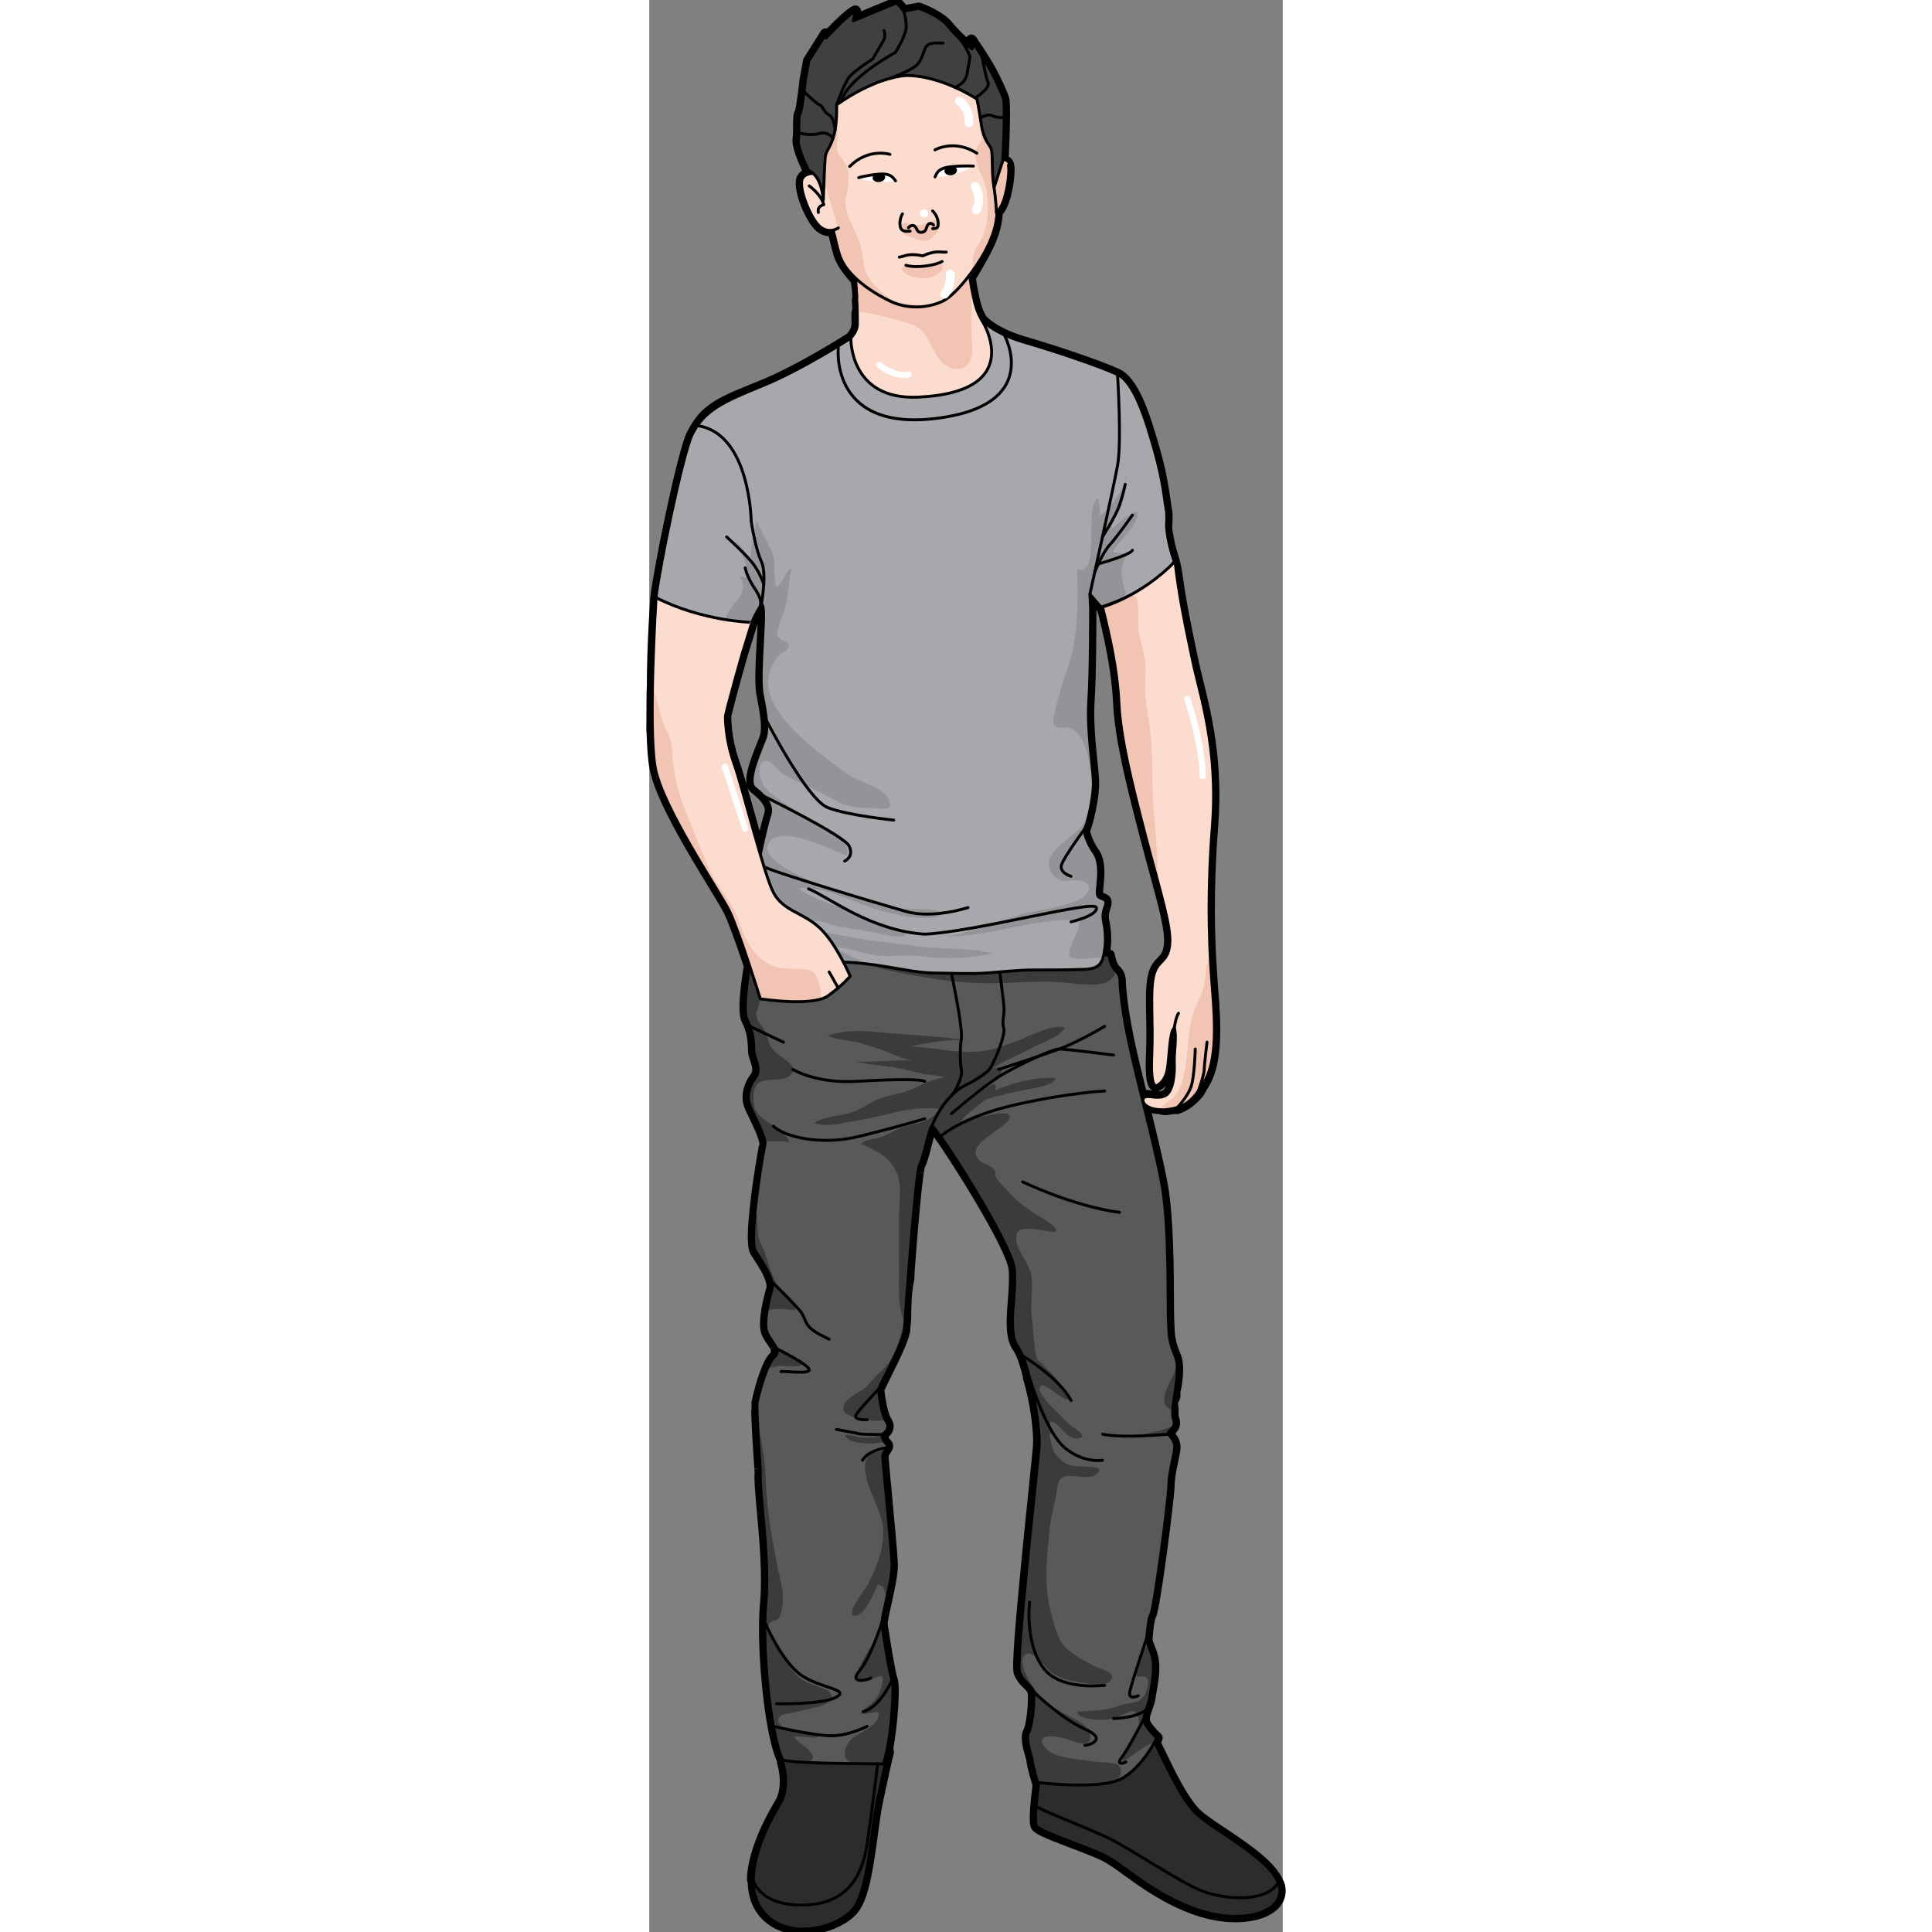 <?xml version="1.0" encoding="utf-8"?>
<!-- Created by: Science Figures, www.sciencefigures.org, Generator: Science Figures Editor -->
<!DOCTYPE svg PUBLIC "-//W3C//DTD SVG 1.0//EN" "http://www.w3.org/TR/2001/REC-SVG-20010904/DTD/svg10.dtd">
<svg version="1.0" id="Layer_1" xmlns="http://www.w3.org/2000/svg" xmlns:xlink="http://www.w3.org/1999/xlink" 
	 width="800px" height="800px" viewBox="0 0 163.356 498.198" enable-background="new 0 0 163.356 498.198"
	 xml:space="preserve">
<rect x="0" y="0" width="163.356" height="498.198" fill="#808080" stroke="none"/>
<g>
	<g>
		<g>
			<g>
				<path fill="#2B2C2E" d="M34.413,454.329c0,0,2.118,6.356-0.737,10.958c-2.856,4.602-10.761,19.027-4.504,27.389
					c6.256,8.362,20.592,4.277,23.964-1.186c3.373-5.463,4.056-19.423,5.653-27.038c1.597-7.614,2.562-11.79,2.805-12.554
					c0.244-0.765-3.116-6.026-3.116-6.026l-18.768,0.881"/>
				<path fill="#2B2C2E" d="M100.86,456.504c0,0-1.917,12.689-1.003,14.323c0.915,1.632,13.093,5.293,17.959,7.835
					c4.865,2.542,12.094,9.834,23.448,13.769c11.353,3.934,22.658,0.891,21.217-6.022c-1.441-6.913-17.881-14.89-21.868-19.17
					c-3.99-4.28-7.597-12.58-10.29-17.992c-2.695-5.412-11.557-3.88-11.557-3.88l-9.926,2.701"/>
				
					<path fill="none" stroke="#000000" stroke-width="0.75" stroke-linecap="round" stroke-linejoin="round" stroke-miterlimit="10" d="
					M34.413,454.329c0,0,2.118,6.356-0.737,10.958c-2.856,4.602-10.761,19.027-4.504,27.389c6.256,8.362,20.592,4.277,23.964-1.186
					c3.373-5.463,4.056-19.423,5.653-27.038c1.597-7.614,2.562-11.79,2.805-12.554c0.244-0.765-3.116-6.026-3.116-6.026
					l-18.768,0.881"/>
				
					<path fill="none" stroke="#000000" stroke-width="0.75" stroke-linecap="round" stroke-linejoin="round" stroke-miterlimit="10" d="
					M100.86,456.504c0,0-1.917,12.689-1.003,14.323c0.915,1.632,13.093,5.293,17.959,7.835c4.865,2.542,12.094,9.834,23.448,13.769
					c11.353,3.934,22.658,0.891,21.217-6.022c-1.441-6.913-17.881-14.89-21.868-19.17c-3.99-4.28-7.597-12.58-10.29-17.992
					c-2.695-5.412-11.557-3.88-11.557-3.88l-9.926,2.701"/>
				<path fill="#58595B" d="M27.313,241.701c0,0-3.892,17.774-2.051,21.317c1.842,3.543,1.608,6.625,1.735,8.295
					c0.128,1.669,2.111,4.369,0.314,6.686c-1.796,2.318-2.103,5.125-1.375,7.045c0.729,1.921,4.346,8.452,3.887,10.149
					c-0.458,1.697-4.285,24.494-2.395,27.476c1.89,2.983,4.965,7.306,4.207,9.855c-0.758,2.548-1.897,7.349-1.504,10.122
					c0.395,2.774,4.387,5.379,2.256,7.154c-2.131,1.774-4.25,10.188-4.559,11.877c-0.309,1.689,0.85,18.11,0.85,18.11
					c-0.496,3.652,2.483,22.221,1.398,33.44c-1.085,11.22,1.157,34.335,4.362,40.606c2.957,0.978,21.385,0.952,25.856,1.021
					c2.259-5.411,2.931-20.845,2.334-21.654c-0.596-0.81-2.617-14.118-2.617-14.118c-0.357-1.658,2.807-11.58,2.597-16.038
					c-0.209-4.457-2.316-25.579-2.396-27.251c-0.079-1.672,1.833-2.6,0.958-3.396c-0.875-0.796-1.232-2.455-1.232-2.455
					s2.591-1.239,1.164-3.405c-1.426-2.167-1.992-8.284-1.992-8.284c1.514-3.421,6.56-12.53,6.719-15.608
					c0.159-3.079,2.865-40.621,3.901-42.346c1.036-1.724,2.354-9.324,3.164-9.921c0.809-0.596,20.688,30.301,21.28,36.976
					c0.593,6.674-2.04,16.011,0.941,20.06c2.983,4.048,5.777,20.606,5.442,25.369c-0.336,4.763-6.049,55.57-5.082,58.317
					c0.966,2.747,3.234,3.478,3.591,5.137c0.358,1.659-0.164,8.385-1.186,10.388c-1.023,2.003,0.857,6.382,0.91,7.496
					c0.052,1.114,1.375,5.52,1.375,5.52s16.29,2.028,21.731-1.02c5.442-3.047,9.003-10.475,9.003-10.475s-2.917-2.655-3.275-4.314
					c-0.356-1.658,1.199-4.244,1.399-5.929c0.199-1.685,1.143-5.359,0.986-8.702c-0.157-3.344-1.919-5.216-1.719-6.9
					c0.199-1.685,0.333-4.762,1.104-6.194c0.771-1.432,4.505-28.973,4.587-33.164c0.083-4.192,1.824-8.742,1.467-10.4
					c-0.357-1.658-0.916-1.632-1.525-2.72c-0.609-1.089,2.232-1.222,1.238-3.967c-0.996-2.746,2.243-12.047,0.461-16.152
					s-1.593-6.068-1.765-9.69c-0.17-3.622,0.283-23.747-1.607-34.269c-1.89-10.522-6.589-27.333-8.758-37.842
					c-2.168-10.509-2.111-15.259-2.111-15.259s-0.068-1.457-1.233-2.487c-1.166-1.03-1.576-3.803-1.576-3.803l-15.188-2.358
					C103.391,243.995,38.141,228.906,27.313,241.701z"/>
				<g>
					<path fill="#393B3D" d="M29.712,295.692c-0.015,0.072-0.031,0.155-0.047,0.239l0.089-0.042
						C29.733,295.831,29.726,295.759,29.712,295.692z"/>
					<path fill="#393B3D" d="M30.379,337.934c2.243-0.708,5.589-0.298,7.285-0.059c0.449-2.959-3.61-4.644-4.933-7.105
						c-1.205-2.243-1.899-4.372-2.625-6.804c-0.495-1.658-1.461-3.196-1.905-4.86c-0.557-2.085,0.021-4.332-0.669-6.419
						c-0.039-0.117-0.109-0.318-0.2-0.563c-0.498,4.945-0.662,9.347,0.097,10.546c1.89,2.983,4.965,7.306,4.207,9.855
						C31.227,333.897,30.709,335.923,30.379,337.934z"/>
					<path fill="#393B3D" d="M127.629,443.834c-0.356-1.658,1.199-4.244,1.399-5.929c0.199-1.685,1.143-5.359,0.986-8.702
						c-0.104-2.235-0.925-3.812-1.399-5.115c-1.386,1.23-3.222,6.436-2.957,8.272c1.881-0.023,3.183-0.464,2.952,2.015
						c-0.15,1.611-1.085,3.521-2.387,4.167c-1.524,0.757-3.629,0.674-5.355,1.39c-3.019,1.251-7.246,1.237-10.502,1.42
						c0.09,2.312,6.815,2.347,8.558,1.91c1.664-0.417,3.268-1.147,4.843-1.81c1.006-0.423,1.673-0.178,2.143,0.888
						c0.642,1.458,0.458,3.952-0.418,5.297c-1.054,1.62-4.309,4.422-3.241,6.62c1.424-1.021,2.893-2.076,4.365-3.065
						c0.671-0.451,2.775-2.046,3.43-1.459c0.554-0.954,0.859-1.585,0.859-1.585S127.986,445.493,127.629,443.834z"/>
					<path fill="#393B3D" d="M41.817,452.051c-0.633-0.968-1.566-1.525-2.431-2.247c-0.549-0.458-1.805-1.236-1.865-2.017
						c1.105-0.055,2.188,0.095,3.291,0.146c0.47,0.021,2.107,0.303,2.529,0.002c0.686-0.488-1.004-0.662-1.242-0.716
						c-1.583-0.36-9.595-1-8.787-3.916c0.407-1.468,2.464-1.373,3.644-1.627c1.996-0.431,4-1.054,6.023-1.424
						c1.495-0.272,5.667-1.65,3.536-3.869c-0.703-0.731-2.042-1.023-2.939-1.432c-1.145-0.522-2.384-0.903-3.498-1.483
						c-3.552-1.854-5.236-6.147-7.301-9.363c-0.907-1.412-3.081-4.069-1.633-5.664c0.563-0.62,1.626-0.431,2.241-1.132
						c0.428-0.488,0.845-2.413,0.938-3.017c0.324-2.104,0.05-4.702-0.441-6.71c-0.854-3.49-1.465-6.961-2.095-10.514
						c-0.991-5.587-1.617-10.97-1.83-16.674c-0.139-3.723-0.805-7.457-1.433-11.12c-0.244-1.421-0.272-4.905-0.721-7.384
						c-0.21,2.523,0.875,17.901,0.875,17.901c-0.496,3.652,2.483,22.221,1.398,33.44c-1.085,11.22,1.157,34.335,4.362,40.606
						c0.874,0.289,3.101,0.49,5.914,0.631C41.762,454.196,42.775,453.514,41.817,452.051z"/>
					<path fill="#393B3D" d="M30.488,352.912c1.166-0.468,2.502-0.67,3.677-0.715c1.043-0.04,4.383,0.57,5.126-0.343
						c1.197-1.47-2.505-1.7-3.433-2.183c-1.45-0.755-2.531-2.189-3.568-3.423c-0.282-0.336-0.617-0.657-0.97-0.976
						c1.152,1.752,2.506,3.331,1.067,4.53C31.735,350.344,31.086,351.51,30.488,352.912z"/>
					<path fill="#393B3D" d="M114.963,454.268c-3.549-0.528-8.465-0.706-11.561-2.475c-0.952-0.544-2.813-2.406-1.851-3.582
						c0.721-0.882,3.884-0.321,4.822-0.14c1.919,0.371,7.958,3.65,7.344-0.794c-0.361-2.616-5.07-4.474-7.349-5.756
						c-2.996-1.686-5.308-3.505-7.291-6.402c-1.061-1.551-4.054-6.264-2.291-8.297c1.872-2.159,5.812,3.888,7.209,4.719
						c3.141,1.866,6.571,2.307,10.113,2.68c1.415,0.148,4.301,0.417,5.121-1.23c0.935-1.878-3.027-2.632-4.466-3.374
						c-2.366-1.219-5.252-2.75-7.196-4.562c-2.477-2.308-3.304-6.778-4.129-9.929c-1.712-6.534-0.879-13.893-0.248-20.505
						c0.268-2.806,0.982-5.56,1.593-8.272c0.292-1.294,0.343-4.075,1.335-5.027c2.072-1.988,6.883,0.925,9.338-1.336
						c2.057-1.894-1.973-1.721-3.285-1.786c-1.989-0.099-3.876-0.078-5.36-1.201c-0.854-0.646-1.656-1.535-2.432-2.416
						c-0.675-1.738-1.061-3.764-1.145-4.898c0.209,0.041,0.292,0.132,0.521,0.153c0.252-1.249-0.585-2.101-0.333-3.318
						c2.374,0.055,4.221,5.257,7.513,4.335c2.202-0.616-1.232-2.505-2.095-3.175c-1.458-1.133-2.607-2.5-3.864-3.776
						c-0.94-0.955-5.208-4.809-4.178-6.351c1.038-1.554,5.368,3.59,7.333,3.349c-1.104-4.198-4.958-7.243-8.24-10.509
						c-0.759-3.508-0.828-7.755-1.273-11.102c-0.479-3.595,0.564-7.407-0.222-10.967c-0.663-3.002-4.348-6.595-3.693-9.88
						c0.65-3.264,7.598-0.502,10.248-0.814c0.078-1.879-4.414-3.813-5.915-4.922c-2.185-1.615-4.292-2.941-6.019-4.972
						c-1.083-1.273-2.818-2.695-3.577-4.125c-0.387-0.729,0.136-1.126-0.523-2.029c-0.71-0.973-2.473-1.266-3.398-2.029
						c-4.987-4.112,5.195-7.769,7.161-10.824c2.472-3.842-10.646,0.185-12.296,0.521c0.887-1.61,2.959-2.886,4.352-4.133
						c0.365-0.327,1.094-0.859,1.867-1.475c3.24-1.169,6.6-1.817,10.025-2.553c1.484-0.319,7.853-1.075,8.137-3.099
						c-5.469-0.263-10.581,1.148-15.624,3.152c-0.02,0.008-0.041,0.019-0.06,0.026c0.167-0.277,0.272-0.544,0.277-0.786
						c0.056-3.136-7.283,4.375-8.577,4.708c1.413-4.127,9.799-5.342,10.478-9.878c-0.858-0.044-1.738,0.066-2.619,0.281
						c0.481-0.32,0.964-0.639,1.463-0.955c2.573-1.633,5.453-2.553,8.128-4.07c2.496-1.416,7.488-2.956,8.975-5.423
						c-2.929-1.319-9.797,2.504-12.8,3.543c-2.586,0.895-5.17,1.94-7.876,2.371c-6.302,1.002-12.75-0.854-19.024-1.126
						c4.539-1.048,9.912-1.925,14.604-1.593c-8.044-1.146-16.125-1.388-24.16-2.183c-4.267-0.422-8.105-0.294-11.92,0.982
						c2.086,1.245,6.17,1.194,8.715,1.995c2.73,0.859,5.378,1.652,7.955,2.783c1.697,0.745,3.381,1.273,5.086,1.646
						c-4.857-0.104-9.875,0.4-14.582,0.318c4.972,1.133,9.959,1.029,14.899,2.546c2.746,0.844,5.553,0.838,8.246,1.429
						c-2.86,0.506-5.329,1.513-7.893,2.793c-3.006,1.501-6.466,1.651-9.547,2.958c-2.633,1.116-4.631,2.817-7.462,3.584
						c-2.146,0.581-7.354,0.977-8.799,2.534c3.076,1.171,7.406-0.121,10.501-0.604c3.171-0.495,6.058-1.137,9.151-1.941
						c3.599-0.936,8.771-1.71,12.48-1.146c-1.675,3.433-6.231,3.709-9.511,4.779c-1.749,0.57-3.277,1.614-4.998,2.337
						c-1.49,0.627-4.71,0.758-5.695,1.931c4.582,2.037,8.027,3.475,9.645,8.63c0.844,2.682,0.225,6.102,0.225,8.882v14.743
						c0,1.961-0.544,10.114,1.379,13.546c0.562-8.306,2.909-38.926,3.842-40.48c1.036-1.724,2.383-9.324,3.194-9.921
						c0.809-0.596,20.703,30.301,21.295,36.976c0.593,6.674-2.033,16.011,0.949,20.06c2.983,4.048,5.781,20.606,5.446,25.369
						c-0.336,4.763-6.047,55.57-5.08,58.317c0.966,2.747,3.236,3.478,3.592,5.137c0.358,1.659-0.164,8.385-1.186,10.388
						c-1.023,2.003,0.857,6.382,0.91,7.496c0.052,1.114,1.376,5.52,1.376,5.52s13.101,1.629,19.729-0.234l-0.026-0.023
						c0.03,0.007,0.062,0.002,0.093,0.005c0.179-0.051,0.35-0.106,0.519-0.163c0.939-0.653,1.713-3.009,0.578-3.971
						C120.043,454.393,116.358,454.476,114.963,454.268z"/>
					<path fill="#393B3D" d="M54.557,370.657c-1.386-0.124-2.734-0.803-4.143-0.566c1.128,2.117,4.84,2.075,6.922,2.158
						c0.752,0.03,2.445-0.379,3.467-0.281c-0.375-0.526-0.615-1.166-0.743-1.585c-0.228,0.028-0.456,0.055-0.685,0.076
						C57.817,370.605,56.171,370.801,54.557,370.657z"/>
					<path fill="#393B3D" d="M133.123,362.324c0.332,0.643,1.151,1.036,1.867,1.487c0.154-3.251,1.524-8.605,1.098-12.237
						c-0.22,1.066-0.564,2.044-1.087,3.249C134.146,356.791,131.977,360.102,133.123,362.324z"/>
					<path fill="#393B3D" d="M88.523,245.333c-6.204-0.233-12.145,0.871-18.299,1.343c-2.285,0.175-4.385,0.131-6.612,0.774
						c-1.303,0.377-2.306,1.07-3.686,1.065l-1.059,1.058c9.19,2.072,18.836,3.944,28.306,3.97
						c6.509,0.018,12.855-0.774,19.387-0.206c2.883,0.25,8.956,1.198,11.585-0.125c0.874-0.44,1.691-1.43,2.386-2.667
						c-0.111-0.134-0.234-0.265-0.375-0.39c-1.166-1.03-1.576-3.803-1.576-3.803l-8.743-1.357c-0.782,0.143-1.563,0.25-2.345,0.291
						C101.14,245.622,94.863,245.572,88.523,245.333z"/>
					<path fill="#393B3D" d="M133.922,369.806c-0.444-0.839,1.168-1.118,1.419-2.505c-1.852,1.538-6.765,2.323-8.271,2.507
						C127.911,370.249,131.568,369.625,133.922,369.806z"/>
					<path fill="#393B3D" d="M26.318,246.738c-1.009,5.538-2.262,13.96-1.056,16.281c1.842,3.543,1.608,6.625,1.735,8.295
						c0.128,1.669,2.111,4.369,0.314,6.686c-1.796,2.318-2.103,5.125-1.375,7.045c0.637,1.677,3.473,6.867,3.878,9.287
						c2.076-0.109,4.273-0.135,6.269,0.201c-1.059-3.49-6.49-4.857-8.46-7.9c-1.016-1.569-1.111-5.755,0.252-7.093
						c2.03-1.991,6.339-0.25,8.442-2.243c2.688-2.547-2.111-4.219-3.916-6.086c-1.73-1.789-1.596-2.963-2.441-5.169
						c-0.448-1.17-1.576-2.039-2.064-3.228c-0.759-1.847-0.14-1.727,0.329-3.448c0.693-2.549,0.42-5.845,0.212-8.655
						C28.247,248.143,27.418,246.979,26.318,246.738z"/>
					<path fill="#393B3D" d="M59.529,353.824c-1.487,1.256-2.528,2.887-4.015,4.139c-1.358,1.145-3.312,1.813-4.526,3.166
						c-2.839,3.162,1.065,4.238,3.786,4.813c2.424,0.512,4.186,0.479,6.156,0.293c-1.297-2.377-1.818-7.98-1.818-7.98
						c1.514-3.421,6.56-12.53,6.719-15.608c0.011-0.206,0.033-0.569,0.065-1.06l-0.215-0.705
						C64.362,345.868,63.628,350.361,59.529,353.824z"/>
					<path fill="#393B3D" d="M62.629,433.203c-0.596-0.81-2.617-14.118-2.617-14.118c-0.357-1.658,2.807-11.58,2.597-16.038
						c-0.209-4.457-2.316-25.579-2.396-27.251c-0.043-0.917,0.511-1.609,0.877-2.18c-0.989,0.905-2.916,0.644-3.939,1.354
						c-1.892,1.314-1.622,3.589-1.246,5.558c1.008,5.283,4.448,9.453,4.417,14.942c-0.027,4.629-1.994,9.484-4.217,13.501
						c-0.56,1.011-6.156,8.071-2.7,7.67c2.211-0.256,4.457-5.75,5.319-7.517c0.072-0.148,0.15-0.297,0.224-0.446
						c4.35,0.118,0.31,12.213-1.063,14.777c-0.956,1.785-7.151,10.076-2.4,10.048c1.594-0.01,2.853-1.423,4.554-1.23
						c0.399,1.741-0.409,3.756-1.255,5.282c-1.061,1.915-3.254,2.686-4.395,4.321c1.572,0.253,3.106-0.47,4.712-0.327
						c0.798,3.22-5,5.171-6.916,6.873c-1.123,0.997-2.188,3.133-1.588,4.808c0.279,0.779,1.177,1.258,2.338,1.555
						c3.215,0.036,5.966,0.048,7.36,0.07C62.554,449.446,63.226,434.012,62.629,433.203z"/>
				</g>
				
					<path fill="none" stroke="#000000" stroke-width="0.75" stroke-linecap="round" stroke-linejoin="round" stroke-miterlimit="10" d="
					M27.313,241.701c0,0-3.892,17.774-2.051,21.317c1.842,3.543,1.608,6.625,1.735,8.295c0.128,1.669,2.111,4.369,0.314,6.686
					c-1.796,2.318-2.103,5.125-1.375,7.045c0.729,1.921,4.346,8.452,3.887,10.149c-0.458,1.697-4.285,24.494-2.395,27.476
					c1.89,2.983,4.965,7.306,4.207,9.855c-0.758,2.548-1.897,7.349-1.504,10.122c0.395,2.774,4.387,5.379,2.256,7.154
					c-2.131,1.774-4.25,10.188-4.559,11.877c-0.309,1.689,0.85,18.11,0.85,18.11c-0.496,3.652,2.483,22.221,1.398,33.44
					c-1.085,11.22,1.157,34.335,4.362,40.606c2.957,0.978,21.385,0.952,25.856,1.021c2.259-5.411,2.931-20.845,2.334-21.654
					c-0.596-0.81-2.617-14.118-2.617-14.118c-0.357-1.658,2.807-11.58,2.597-16.038c-0.209-4.457-2.316-25.579-2.396-27.251
					c-0.079-1.672,1.833-2.6,0.958-3.396c-0.875-0.796-1.232-2.455-1.232-2.455s2.591-1.239,1.164-3.405
					c-1.426-2.167-1.992-8.284-1.992-8.284c1.514-3.421,6.56-12.53,6.719-15.608c0.159-3.079,2.865-40.621,3.901-42.346
					c1.036-1.724,2.354-9.324,3.164-9.921c0.809-0.596,20.688,30.301,21.28,36.976c0.593,6.674-2.04,16.011,0.941,20.06
					c2.983,4.048,5.777,20.606,5.442,25.369c-0.336,4.763-6.049,55.57-5.082,58.317c0.966,2.747,3.234,3.478,3.591,5.137
					c0.358,1.659-0.164,8.385-1.186,10.388c-1.023,2.003,0.857,6.382,0.91,7.496c0.052,1.114,1.375,5.52,1.375,5.52
					s16.29,2.028,21.731-1.02c5.442-3.047,9.003-10.475,9.003-10.475s-2.917-2.655-3.275-4.314
					c-0.356-1.658,1.199-4.244,1.399-5.929c0.199-1.685,1.143-5.359,0.986-8.702c-0.157-3.344-1.919-5.216-1.719-6.9
					c0.199-1.685,0.333-4.762,1.104-6.194c0.771-1.432,4.505-28.973,4.587-33.164c0.083-4.192,1.824-8.742,1.467-10.4
					c-0.357-1.658-0.916-1.632-1.525-2.72c-0.609-1.089,2.232-1.222,1.238-3.967c-0.996-2.746,2.243-12.047,0.461-16.152
					s-1.593-6.068-1.765-9.69c-0.17-3.622,0.283-23.747-1.607-34.269c-1.89-10.522-6.589-27.333-8.758-37.842
					c-2.168-10.509-2.111-15.259-2.111-15.259s-0.068-1.457-1.233-2.487c-1.166-1.03-1.576-3.803-1.576-3.803l-15.188-2.358
					C103.391,243.995,38.141,228.906,27.313,241.701z"/>
				<path fill="#FCDCCE" d="M46.501,90.856c0,0,7.075-2.846,7.17-7.317c0.095-4.472-1.008-21.453-1.008-21.453l29.144,1.703
					c0,0,0.724,9.459,2.392,15.245c1.667,5.786,7.158,9.716,7.158,9.716s-2.002,16.848-3.356,17.749
					c-1.353,0.901-30.742,6.468-32.944,6.571c-2.204,0.103-14.799-12.428-13.951-12.189C41.957,101.122,46.501,90.856,46.501,90.856
					z"/>
				<path fill="#F2C4B3" d="M83.031,92.249c0.257-0.876,0.334-1.883,0.242-2.918c-0.582-6.518,0.471-12.971-0.834-19.398
					c-2.655,0.552-4.576,3.014-6.963,4.177c-3.669,1.788-8.813,1.142-12.302-0.794c-3.019-1.675-5.865-4.312-9.271-5.24
					c-0.315-0.086-0.608-0.14-0.884-0.168c0.237,4.065,0.523,9.369,0.622,12.899c-0.038-1.341,13.092,2.439,14.204,2.904
					c2.419,1.013,3.204,2.192,4.407,4.47c1.318,2.499,2.636,5.887,5.639,6.737C80.744,95.725,82.411,94.364,83.031,92.249z"/>
				
					<path fill="none" stroke="#000000" stroke-width="0.75" stroke-linecap="round" stroke-linejoin="round" stroke-miterlimit="10" d="
					M46.501,90.856c0,0,7.075-2.846,7.17-7.317c0.095-4.472-1.008-21.453-1.008-21.453l29.144,1.703c0,0,0.724,9.459,2.392,15.245
					c1.667,5.786,7.158,9.716,7.158,9.716s-2.002,16.848-3.356,17.749c-1.353,0.901-30.742,6.468-32.944,6.571
					c-2.204,0.103-14.799-12.428-13.951-12.189C41.957,101.122,46.501,90.856,46.501,90.856z"/>
				<path fill="#A6A8AB" d="M51.99,87.191c0,0-12.699,8.21-22.837,12.316c-10.137,4.106-15.081,6.353-18.13,12.666
					c-2.361,4.888-8.53,34.803-9.272,41.938c6.061,4.183,16.272,7.89,24.717,6.377c0.871-2.275,2.429-4.583,2.429-4.583
					c1.646-0.636-0.851,17.631,0.247,23.164c1.096,5.534,1.531,8.863,0.799,11.132c-0.731,2.268-5.064,11.127-2.744,12.973
					c2.322,1.845,4.868,4.239,3.885,7.078c-0.983,2.838-2.518,10.449-2.518,10.449c0.156,3.316,0.311,6.631,0.466,9.946
					c0.079,1.667-0.029,3.516,0.283,5.148c0.456,2.376,2.137,4.367,3.206,6.48c0.909,1.794,1.068,2.68,2.976,3.415
					c4.7,1.811,9.741,2.303,14.74,2.42c3.798,0.089,7.192,0.588,10.929,1.176c4.249,0.668,8.372,1.615,12.692,1.636
					c4.385,0.021,8.897,0.281,13.272-0.028c4.154-0.293,8.021-0.786,12.224-0.77c4.009,0.014,8.015-0.002,12.021-0.135
					c2.705-0.089,4.862-0.183,5.666-3.113c0.708-2.582,0.74-6.03,0.227-8.627c-0.302-1.53-0.415-2.223,0.02-3.767
					c0.225-0.8,0.984-2.11-0.145-2.581c-1.803-0.753-1.784-0.475-1.41-4.401c0.375-3.927-0.006-6.143-1.198-7.762
					c-1.194-1.619-2.755-5.176-2.236-6.038c0.517-0.862,2.407-8.21,2.21-12.39c-0.195-4.179-1.666-13.325-1.17-20.608
					c0.496-7.283,0.464-23.756,0.464-23.756l-0.175-3.743l2.851,3.338c0,0,13.692-3.994,18.912-11.778
					c-1.92-5.215-2.017-9.398-2.017-9.398s0.252-2.489-0.105-4.147c-0.356-1.659-0.67-6.793-3.011-15.059
					c-2.343-8.267-5.223-17.539-9.507-19.572c-4.282-2.032-15.576-5.853-24.12-8.361C88.088,85.717,85.6,82.29,85.6,82.29
					s12.453,18.773-16.25,20.121C51.552,103.246,51.99,87.191,51.99,87.191z"/>
				<g>
					<path fill="#929497" d="M122.615,124.321c0.266-0.758,0.423-1.47,0.429-2.089C122.813,122.903,122.692,123.607,122.615,124.321
						z"/>
					<path fill="#929497" d="M122.353,151.006c-0.736-2.929-0.889-5.58,0.977-8.165c-1.376-0.123-2.505-0.299-3.877-0.444
						c1.643-3.081,6.628-6.749,6.477-10.375c-2.038-0.063-5.126,3.146-6.795,4.44c0.369-2.302,2.387-4.701,2.98-7.042
						c0.403-1.591,0.313-3.379,0.5-5.098c-1.145,3.258-4.331,7.361-6.417,8.59c0.078-1.514-0.228-3.055-0.45-4.521
						c-3.929,2.721,0.97,20.458-5.458,18.387c0.289,5.513,0.233,10.433-0.306,16c-0.762,7.872-4.308,14.363-5.655,22.03
						c-0.729,4.148,2.014,2.242,4.306,2.993c2.694,0.883,4.084,5.254,4.629,7.786c1.178,5.474,1.765,12.884-1.91,17.623
						c-2.392,3.085-11.054,6.979-7.449,12.103c2.366,3.364,4.796,0.962,7.681,1.859c3.11,0.966,1.782,3.417-0.367,4.574
						c-4.468,2.405-10.879,2.743-15.735,4.155c-6.244,1.816-12.622,4.658-18.919,5.591c11.854,0.014,22.402-4.815,34.281-4.212
						c0.431,2.729-3.716,8.243-2.262,9.476c1.124,0.951,5.408,0.305,8.48,0.034c0.685-2.573,0.713-5.97,0.206-8.54
						c-0.302-1.53-0.415-2.223,0.02-3.767c0.225-0.8,0.984-2.11-0.145-2.581c-1.803-0.753-1.784-0.475-1.41-4.401
						c0.375-3.927-0.006-6.143-1.198-7.762c-1.194-1.619-2.755-5.176-2.236-6.038c0.517-0.862,2.407-8.21,2.21-12.39
						c-0.195-4.179-1.666-13.325-1.17-20.608c0.496-7.283,0.464-23.756,0.464-23.756l-0.175-3.743l2.851,3.338
						c0,0,2.85-0.833,6.441-2.474C122.971,153.309,122.708,152.419,122.353,151.006z"/>
					<path fill="#929497" d="M88.485,245.87c-5.402-1.484-12.239-1-17.926-1.72c-4.562-0.578-9.251-1.054-13.738-1.711
						c-2.969-0.435-5.863-0.933-8.73-1.541c-1.434-0.304-2.689-0.302-3.964-1.243c-0.911-0.672-1.021-1.572-2.043-2.193
						c2.601-0.178,4.873,1.22,7.393,1.6c2.202,0.332,4.4,0.643,6.546,0.992c3.238,0.528,6.668,1.771,10.006,1.348
						c0.032-2.453-6.992-3.114-8.955-3.919c-2.396-0.982-4.603-2.436-7.072-3.239c-3.952-1.285-7.945-2.736-11.554-5.176
						c6.84-0.694,13.387,3.355,19.618,5.242c4.441,1.346,13.735,3.947,18.229,1.249c-4.07-2.086-10.241-0.412-14.72-1.977
						c-4.293-1.5-8.558-2.249-12.75-3.708c-2.823-0.983-23.879-8.151-17.067-13.496c2.559-2.008,8.433,0.035,11.045,0.946
						c2.792,0.974,5.499,2.373,8.156,3.196c0.89-4.424-5.252-6.539-8.143-8.229c-3.63-2.123-7.213-4.642-10.59-7.072
						c-1.639-1.179-2.787-2.073-3.436-4.231c-0.467-1.553-1.038-5.095,1.592-4.765c1.399,0.175,3.26,3.014,4.755,3.773
						c4.398,2.228,8.871,4.086,13.159,6.536c3.129,1.787,6.442,1.773,9.931,1.882c2.199,0.068,4.867,0.772,3.607-2.094
						c-1.572-3.575-8.139-4.716-11.042-6.914c-7.413-5.616-27.463-18.766-17.302-30.481c0.459-0.529,2.296-1.377,2.397-2.037
						c0.277-1.811-1.263-1.128-2.076-2.128c-1.069-1.316-0.945-0.47-0.586-2.565c0.233-1.363,0.97-2.789,1.373-4.032
						c0.988-3.058,1.307-6.198,1.653-9.325c0.093-0.842,0.393-1.667,0.429-2.498c-1.653,1.339-2.16,3.79-3.865,5.186
						c-1.173-3.563,0.295-6.341-1.447-9.761c-1.253-2.46-2.69-5.08-3.701-7.646c-0.576,3.702-1.875,8.304-1.521,12.325
						c-0.02-1.892-2.093-5.951-3.858-6.769c1.12,1.546,1.815,3.611,2.472,5.321c0.436,1.136,0.695,3.211,1.343,4.5
						c-0.783-0.585-1.889-0.832-2.836-0.817c3.19,4.745-2.904,6.703-3.651,11.387c-0.039,0.246-0.076,0.444-0.108,0.606
						c2.371,0.242,4.729,0.215,6.962-0.185c0.871-2.275,2.429-4.583,2.429-4.583c1.646-0.636-0.851,17.631,0.247,23.164
						c1.096,5.534,1.531,8.863,0.799,11.132c-0.731,2.268-5.064,11.127-2.744,12.973c2.322,1.845,4.868,4.239,3.885,7.078
						c-0.983,2.838-2.518,10.449-2.518,10.449c0.156,3.316,0.311,6.631,0.466,9.946c0.079,1.667-0.029,3.516,0.283,5.148
						c0.456,2.376,2.137,4.367,3.206,6.48c0.909,1.794,1.068,2.68,2.976,3.415c4.7,1.811,9.741,2.303,14.74,2.42
						c1.9,0.044,3.698,0.191,5.489,0.401c-0.636-0.491-1.388-0.887-2.172-1.214c-2.261-0.942-5.887-3.289-8.31-3.212
						c4.453-0.142,8.045,1.264,12.288,2.134c3.955,0.811,8.148-0.231,12.029,0.312C75.514,247.363,82.603,247.257,88.485,245.87z"/>
				</g>
				
					<path fill="none" stroke="#000000" stroke-width="0.75" stroke-linecap="round" stroke-linejoin="round" stroke-miterlimit="10" d="
					M51.99,87.191c0,0-12.699,8.21-22.837,12.316c-10.137,4.106-15.081,6.353-18.13,12.666c-2.361,4.888-8.53,34.803-9.272,41.938
					c6.061,4.183,16.272,7.89,24.717,6.377c0.871-2.275,2.429-4.583,2.429-4.583c1.646-0.636-0.851,17.631,0.247,23.164
					c1.096,5.534,1.531,8.863,0.799,11.132c-0.731,2.268-5.064,11.127-2.744,12.973c2.322,1.845,4.868,4.239,3.885,7.078
					c-0.983,2.838-2.518,10.449-2.518,10.449c0.156,3.316,0.311,6.631,0.466,9.946c0.079,1.667-0.029,3.516,0.283,5.148
					c0.456,2.376,2.137,4.367,3.206,6.48c0.909,1.794,1.068,2.68,2.976,3.415c4.7,1.811,9.741,2.303,14.74,2.42
					c3.798,0.089,7.192,0.588,10.929,1.176c4.249,0.668,8.372,1.615,12.692,1.636c4.385,0.021,8.897,0.281,13.272-0.028
					c4.154-0.293,8.021-0.786,12.224-0.77c4.009,0.014,8.015-0.002,12.021-0.135c2.705-0.089,4.862-0.183,5.666-3.113
					c0.708-2.582,0.74-6.03,0.227-8.627c-0.302-1.53-0.415-2.223,0.02-3.767c0.225-0.8,0.984-2.11-0.145-2.581
					c-1.803-0.753-1.784-0.475-1.41-4.401c0.375-3.927-0.006-6.143-1.198-7.762c-1.194-1.619-2.755-5.176-2.236-6.038
					c0.517-0.862,2.407-8.21,2.21-12.39c-0.195-4.179-1.666-13.325-1.17-20.608c0.496-7.283,0.464-23.756,0.464-23.756l-0.175-3.743
					l2.851,3.338c0,0,13.692-3.994,18.912-11.778c-1.92-5.215-2.017-9.398-2.017-9.398s0.252-2.489-0.105-4.147
					c-0.356-1.659-0.67-6.793-3.011-15.059c-2.343-8.267-5.223-17.539-9.507-19.572c-4.282-2.032-15.576-5.853-24.12-8.361
					C88.088,85.717,85.6,82.29,85.6,82.29s12.453,18.773-16.25,20.121C51.552,103.246,51.99,87.191,51.99,87.191z"/>
				<path fill="#FCDCCE" d="M1.751,154.111c0,0-2.082,33.601-0.206,43.844s16.576,31.891,19.039,36.801
					c2.464,4.91,8.05,22.797,8.05,22.797s13.505,2.159,17.553-0.824c4.048-2.982,5.627-5.01,5.627-5.01s-3.602-8.511-7.912-12.485
					c-4.308-3.975-9.29-4.299-11.8-8.928c-2.509-4.63-7.969-26.99-10.22-33.307c-2.251-6.316-2.207-11.344-2.246-12.18
					c-0.04-0.836,4.256-15.992,4.256-15.992c2.575-8.34,2.575-8.34,2.575-8.34S13.798,160.25,1.751,154.111z"/>
				<path fill="#F2C4B3" d="M28.634,257.554c0,0,10.148,1.62,15.487,0.108l0.177-0.752c0.043-1.517-0.824-5.479-2.101-6.336
					c-1.928-1.296-6.704-0.369-9.157-1.109c-5.807-1.753-8.263-6.911-10.041-12.269c-1.613-4.858-5.391-8.146-7.386-12.673
					c-2.253-5.114-4.136-10.27-6.284-15.426c-2.254-5.412-3.175-10.541-3.521-16.315c-0.155-2.603-1.556-4.438-2.411-6.924
					c-0.856-2.494-1.317-5.916-2.578-8.459c-0.148,8.162-0.047,16.34,0.726,20.558c1.876,10.243,16.576,31.891,19.039,36.801
					C23.048,239.667,28.634,257.554,28.634,257.554z"/>
				
					<path fill="none" stroke="#000000" stroke-width="0.75" stroke-linecap="round" stroke-linejoin="round" stroke-miterlimit="10" d="
					M1.751,154.111c0,0-2.082,33.601-0.206,43.844s16.576,31.891,19.039,36.801c2.464,4.91,8.05,22.797,8.05,22.797
					s13.505,2.159,17.553-0.824c4.048-2.982,5.627-5.01,5.627-5.01s-3.602-8.511-7.912-12.485c-4.308-3.975-9.29-4.299-11.8-8.928
					c-2.509-4.63-7.969-26.99-10.22-33.307c-2.251-6.316-2.207-11.344-2.246-12.18c-0.04-0.836,4.256-15.992,4.256-15.992
					c2.575-8.34,2.575-8.34,2.575-8.34S13.798,160.25,1.751,154.111z"/>
				<path fill="#FCDCCE" d="M127.562,283.067c-1.112,1.186,1.284,3.569,5.728,3.081c4.444-0.487,6.887-1.999,9.982-7.449
					c3.095-5.451,2.65-14.923,1.98-23.268c-0.671-8.345-1.605-22.263-0.039-42.44c1.566-20.178-3.267-33.912-5.065-42.483
					c-1.798-8.572-3.583-16.864-4.558-25.754c-8.788,9.068-18.714,11.768-18.714,11.768c1.721,6.9,3.808,15.737,4.227,24.652
					c0.418,8.916,3.183,20.233,6.928,34.588c3.746,14.354,6.67,23.132,6.172,27.902c-0.5,4.771-3.288,3.784-4.193,8.294
					c-0.905,4.511-0.034,11.171-0.437,20.404c-0.405,9.233,1.466,7.47,1.466,7.47s1.992-0.885,2.547-4.121
					c0.555-3.237,0.558-9.711,1.805-10.635c0.692,2.404-0.137,6.288,0,8.97s-0.232,7.491-2.359,8.508
					S128.382,282.193,127.562,283.067z"/>
				<g>
					<path fill="#F2C4B3" d="M128.031,215.762c1.167,4.472,2.254,8.401,3.183,11.839c-0.077-6.27-0.584-12.555-1.16-18.726
						c-0.472-5.057-0.252-10.26-0.463-15.336c-0.188-4.5-0.883-8.494-1.587-12.789c-0.482-2.946,0.171-6.082-0.053-9.06
						c-0.252-3.35-1.493-6.66-1.852-10.042c-0.235-2.22,0.7-7.741-1.589-8.357c-0.039-0.01-0.08-0.01-0.119-0.018
						c-4.343,2.387-7.514,3.25-7.514,3.25c1.721,6.9,3.808,15.737,4.227,24.652C121.521,190.09,124.286,201.407,128.031,215.762z"/>
					<path fill="#F2C4B3" d="M133.29,286.148c4.444-0.487,6.887-1.999,9.982-7.449c3.095-5.451,2.65-14.923,1.98-23.268
						c-0.193-2.401-0.406-5.28-0.577-8.621c-1.384,2.199-1.063,4.635-1.586,7.263c-0.541,2.716-2.355,5.127-3.061,7.926
						c-1.463,5.803-0.994,12.158-2.887,17.746c-0.933,2.752-2.346,3.517-4.433,5.222c-0.379,0.31-0.704,0.754-0.928,1.238
						C132.253,286.222,132.755,286.207,133.29,286.148z"/>
				</g>
				
					<path fill="none" stroke="#000000" stroke-width="0.75" stroke-linecap="round" stroke-linejoin="round" stroke-miterlimit="10" d="
					M127.562,283.067c-1.112,1.186,1.284,3.569,5.728,3.081c4.444-0.487,6.887-1.999,9.982-7.449
					c3.095-5.451,2.65-14.923,1.98-23.268c-0.671-8.345-1.605-22.263-0.039-42.44c1.566-20.178-3.267-33.912-5.065-42.483
					c-1.798-8.572-3.583-16.864-4.558-25.754c-8.788,9.068-18.714,11.768-18.714,11.768c1.721,6.9,3.808,15.737,4.227,24.652
					c0.418,8.916,3.183,20.233,6.928,34.588c3.746,14.354,6.67,23.132,6.172,27.902c-0.5,4.771-3.288,3.784-4.193,8.294
					c-0.905,4.511-0.034,11.171-0.437,20.404c-0.405,9.233,1.466,7.47,1.466,7.47s1.992-0.885,2.547-4.121
					c0.555-3.237,0.558-9.711,1.805-10.635c0.692,2.404-0.137,6.288,0,8.97s-0.232,7.491-2.359,8.508
					S128.382,282.193,127.562,283.067z"/>
				<g>
					<path fill="#FCDCCE" d="M43.126,38.3c0,0,4.251,22.395,6.004,27.574c1.752,5.18,9.037,10.035,13.917,12.402
						c4.882,2.367,8.094,1.641,11.461,0c3.367-1.64,9.768-9.109,12.029-13.375c2.261-4.266,3.511-7.849,3.201-14.047
						c-0.311-6.198-1.781-23.842-1.781-23.842l-16.183-13.51c0,0-11.028,0.671-12.071,0.901c-1.046,0.229-10.506,4.426-10.506,4.426
						l-6.251,4.868l-0.408,6.708"/>
					<path fill="#F2C4B3" d="M73.381,60.854c-0.319,0.32-0.646,0.61-0.94,0.86c-0.712,0.604-2.077,0.384-2.91,0.17
						c-0.718-0.185-1.38-0.549-2.103-0.744c-0.915-0.247-1.802-0.697-2.248-1.582c-0.281-0.558-0.496-1.271,0.064-1.733
						c0.771-0.636,1.888-0.124,2.703,0.06c1.995,0.449,3.394-0.007,5.116-0.941c0.357-0.193,1.078-0.643,1.5-0.508
						c0.614,0.195,0.469,1.358,0.398,1.836C74.825,59.204,74.125,60.109,73.381,60.854z"/>
					<path fill="#F2C4B3" d="M73.47,68.336c-2.039,0.167-3.875,0.336-5.905,0.048c-0.686-0.097-1.259,0.005-1.879,0.325
						c-1.01,0.521-0.735,0.97,0.041,1.547c0.649,0.483,1.421,0.969,2.22,1.135c0.642,0.133,1.34,0.327,1.989,0.406
						c0.617,0.075,1.375-0.057,1.992-0.14c0.971-0.131,1.941-0.548,2.666-1.199c0.415-0.373,0.895-0.671,0.975-1.244
						c0.029-0.21,0.054-0.805-0.109-0.976c-0.114-0.119-0.357-0.075-0.512-0.06C74.455,68.229,73.966,68.296,73.47,68.336z"/>
					<g>
						<path fill="#F2C4B3" d="M89.738,50.854c-0.234-4.679-1.13-15.874-1.554-21.084c-0.766-1.761-1.939-3.286-3.648-4.184
							c-0.315,1.218,0.395,3.416,0.52,4.728c0.109,1.146,0.108,2.306,0.234,3.448c0.072,0.659,0.38,1.302,0.4,1.962
							c0.018,0.587-0.202,1.155-0.65,1.534c-0.428,0.362-0.631,0.902-0.764,1.446c-0.273,1.124-0.158,2.337,0.163,3.438
							c0.206,0.707,0.482,1.391,0.776,2.065c0.294,0.675,0.669,1.306,0.938,1.997c0.277,0.716,0.486,1.458,0.649,2.207
							c0.317,1.46,0.462,2.956,0.512,4.448c0.108,3.216-0.375,6.664-2.008,9.486c-0.675,1.167-1.464,2.26-1.716,3.586
							c-0.249,1.31-0.168,2.756-0.43,4.176c-0.071,0.385-0.171,0.78-0.293,1.18c1.493-2.406,2.814-4.771,3.669-6.385
							C88.798,60.636,90.048,57.052,89.738,50.854z"/>
						<path fill="#F2C4B3" d="M77.544,78.592c-0.336,0.215-0.679,0.412-1.033,0.576c-3.714-0.214-7.352-0.486-10.982-1.023
							c-2.813-0.416-4.708-1.908-6.75-3.881c-2.068-2-3.338-4.221-3.597-7.036c-0.259-2.821-0.998-5.13-2.179-7.751
							c-0.982-2.181-2.255-4.267-2.409-6.721c-0.101-1.621,0.576-3.182,0.637-4.8c0.037-0.964,0.133-1.931,0.076-2.896
							c-0.044-0.741-0.076-1.739-0.476-2.389c-0.377-0.613-0.859-1.177-1.248-1.791c-0.308-0.487-0.62-0.982-0.899-1.486
							c-0.244-0.44-0.272-1.031-0.252-1.527c0.039-0.951,0.092-1.9,0.134-2.851c0.049-1.118,0.24-2.49-0.295-3.525
							c-2.766,1.139-3.54,4.921-5.035,7.385c0.676,3.526,4.309,22.313,5.895,27c1.752,5.18,8.738,11.335,13.617,13.702
							c4.882,2.367,9.284,2.388,12.651,0.747c0.13-0.063,0.265-0.142,0.4-0.228c0.339-0.248,0.608-0.528,0.729-0.844l0.508-0.151
							C77.203,78.941,77.373,78.771,77.544,78.592z"/>
					</g>
					
						<path fill="none" stroke="#000000" stroke-width="0.75" stroke-linecap="round" stroke-linejoin="round" stroke-miterlimit="10" d="
						M43.126,38.3c0,0,4.251,22.395,6.004,27.574c1.752,5.18,8.053,9.392,12.933,11.759C66.945,80,72.36,79.277,75.727,77.637
						c3.367-1.64,8.549-8.47,10.811-12.735c2.261-4.266,3.511-7.849,3.201-14.047c-0.311-6.198-1.781-23.842-1.781-23.842
						l-16.183-13.51c0,0-11.028,0.671-12.071,0.901c-1.046,0.229-10.506,4.426-10.506,4.426l-6.251,4.868l-0.408,6.708"/>
					<path fill="#F2C4B3" d="M89.144,41.991c0,0,3.008-1.483,3.468,0.607c0.46,2.089-0.665,9.608-2.56,11.571
						c-1.894,1.962-2.028,0.151-2.028,0.151"/>
					<path fill="#FCDCCE" d="M44.534,44.952c0,0-4.024-1.043-5.073,1.16c-1.048,2.203,2.133,10.26,4.56,12.304
						c2.429,2.044,4.732,0.355,4.732,0.355"/>
					
						<path fill="none" stroke="#000000" stroke-width="0.75" stroke-linecap="round" stroke-linejoin="round" stroke-miterlimit="10" d="
						M92.612,42.598c0.46,2.089-0.665,9.608-2.56,11.571"/>
					
						<path fill="none" stroke="#000000" stroke-width="0.75" stroke-linecap="round" stroke-linejoin="round" stroke-miterlimit="10" d="
						M44.534,44.952c0,0-4.024-1.043-5.073,1.16c-1.048,2.203,2.133,10.26,4.56,12.304c2.429,2.044,4.732,0.355,4.732,0.355"/>
					<path fill="#404041" d="M41.088,44c0,0-2.945-5.958-2.636-8.009c0.308-2.05-0.086-6.076,0.431-6.722
						c0.514-0.646,1.403-8.884,1.403-8.884l0.877-4.675l4.351-6.922l0.076,1.021c0,0,5.487-5.989,7.545-6.901l-0.529,2.467
						c0,0,7.163-2.962,11.137-4.625c0.81,0.697,1.877,2.135,1.877,2.135l3.915-0.747c0,0,5.313,1.879,7.488,4.6
						c2.177,2.721,5.751,5.807,6.208,5.841c0.458,0.034-0.161-2.196-0.161-2.196s3.624,5.343,5.015,7.971
						c1.391,2.627,2.932,6.002,3.288,7.189c0.356,1.187,0.033,11.075-0.04,12.142c-0.072,1.068-0.17,3.794-0.17,3.794l-2.258,6.871
						c-0.687-3.604-0.23-8.646-0.746-9.973c-0.515-1.328-1.932-2.143-2.56-6.497c-0.629-4.354-1.124-6.338-1.124-6.338
						s-8.859-5.963-18.01-6.083c-8.764,0.553-18.152,7.576-18.152,7.576s0.192,4.186-0.611,7.535c-0.774,3.23-2.11,4.255-2.3,5.786
						c-0.189,1.532-0.523,11.281-0.523,11.281S44.644,45.385,41.088,44z"/>
					
						<path fill="none" stroke="#000000" stroke-width="0.75" stroke-linecap="round" stroke-linejoin="round" stroke-miterlimit="10" d="
						M41.088,44c0,0-2.945-5.958-2.636-8.009c0.308-2.05-0.086-6.076,0.431-6.722c0.514-0.646,1.403-8.884,1.403-8.884l0.877-4.675
						l4.351-6.922l0.076,1.021c0,0,5.487-5.989,7.545-6.901l-0.529,2.467c0,0,7.163-2.962,11.137-4.625
						c0.81,0.697,1.877,2.135,1.877,2.135l3.915-0.747c0,0,5.313,1.879,7.488,4.6c2.177,2.721,5.751,5.807,6.208,5.841
						c0.458,0.034-0.161-2.196-0.161-2.196s3.624,5.343,5.015,7.971c1.391,2.627,2.932,6.002,3.288,7.189
						c0.356,1.187,0.033,11.075-0.04,12.142c-0.072,1.068-0.17,3.794-0.17,3.794l-2.258,6.871c-0.687-3.604-0.23-8.646-0.746-9.973
						c-0.515-1.328-1.932-2.143-2.56-6.497c-0.629-4.354-1.124-6.338-1.124-6.338s-8.859-5.963-18.01-6.083
						c-8.764,0.553-18.152,7.576-18.152,7.576s0.192,4.186-0.611,7.535c-0.774,3.23-2.11,4.255-2.3,5.786
						c-0.189,1.532-0.523,11.281-0.523,11.281S44.644,45.385,41.088,44z"/>
					<g>
						<path fill="#FFFFFF" d="M84.04,55.222c-0.051-0.015-0.103-0.031-0.15-0.056c-0.567-0.26-0.816-0.93-0.555-1.496
							c1.252-2.728-0.251-4.943-0.27-4.966c-0.351-0.509-0.227-1.213,0.282-1.568c0.511-0.354,1.213-0.229,1.569,0.283
							c0.095,0.133,2.25,3.307,0.466,7.192C85.146,55.128,84.569,55.38,84.04,55.222z"/>
						<path fill="#FFFFFF" d="M82.508,32.766c-0.053,0.004-0.107,0.007-0.161,0c-0.622-0.047-1.088-0.588-1.04-1.21
							c0.228-2.992-1.952-4.548-1.977-4.563c-0.506-0.355-0.634-1.059-0.28-1.569c0.356-0.509,1.058-0.636,1.57-0.279
							c0.135,0.092,3.258,2.32,2.934,6.584C83.514,32.295,83.06,32.73,82.508,32.766z"/>
						<circle fill="#FFFFFF" cx="70.854" cy="55.02" r="1.041"/>
						<path fill="#FFFFFF" d="M75.079,76.13c-0.079-0.335-0.005-0.697,0.23-0.982c1.346-1.618,1.192-4.334,1.191-4.363
							c-0.04-0.62,0.43-1.156,1.049-1.196c0.619-0.041,1.155,0.422,1.199,1.048c0.01,0.146,0.224,3.634-1.709,5.953
							c-0.397,0.479-1.106,0.543-1.585,0.146C75.259,76.574,75.133,76.36,75.079,76.13z"/>
					</g>
					<path fill="#FFFFFF" d="M54,46.115c0,0,1.836-1.242,4.842-1.562c3.008-0.319,3.831,1.083,4.666,2.14
						C63.508,46.693,59.456,47.386,54,46.115z"/>
					
						<path fill="none" stroke="#000000" stroke-width="0.75" stroke-linecap="round" stroke-linejoin="round" stroke-miterlimit="10" d="
						M54,45.81c0,0,1.846-0.563,4.851-0.883c3.008-0.319,3.798,0.49,4.65,1.699"/>
					<ellipse transform="matrix(0.994 -0.106 0.106 0.994 -4.522 6.534)" cx="59.23" cy="45.821" rx="1.627" ry="1.141"/>
					
						<path fill="none" stroke="#000000" stroke-width="0.75" stroke-linecap="round" stroke-linejoin="round" stroke-miterlimit="10" d="
						M65.292,55.143c0,0-0.811,1.255-0.628,2.972c0.182,1.719,1.605,1.592,2.606,1.485"/>
					<path fill="#FFFFFF" d="M83.579,43.029c0,0-2.752-0.732-5.758-0.413c-3.007,0.319-3.519,1.863-4.115,3.072
						C73.706,45.688,78.315,45.621,83.579,43.029z"/>
					
						<path fill="none" stroke="#000000" stroke-width="0.75" stroke-linecap="round" stroke-linejoin="round" stroke-miterlimit="10" d="
						M83.579,42.826c0,0-2.743-0.156-5.75,0.163s-3.55,1.271-4.129,2.632"/>
					<path d="M76.118,44.162c0.07,0.657,0.85,1.113,1.744,1.02c0.895-0.096,1.563-0.706,1.495-1.363
						c-0.072-0.658-0.854-1.115-1.748-1.02C76.715,42.894,76.047,43.505,76.118,44.162z"/>
					
						<path fill="none" stroke="#000000" stroke-width="0.75" stroke-linecap="round" stroke-linejoin="round" stroke-miterlimit="10" d="
						M73.064,54.391c0,0,1.229,1.084,1.411,2.802c0.182,1.719-0.401,1.684-1.4,1.79"/>
					
						<path fill="none" stroke="#000000" stroke-width="0.75" stroke-linecap="round" stroke-linejoin="round" stroke-miterlimit="10" d="
						M73.312,58.041c0,0-0.772-0.926-1.411-0.132c-0.64,0.792-0.317,1.858-1.643,1.999c-1.321,0.141-1.026-0.926-1.816-1.566
						c-0.792-0.641-1.605,0.386-1.605,0.386"/>
					
						<path fill="none" stroke="#000000" stroke-width="0.75" stroke-linecap="round" stroke-linejoin="round" stroke-miterlimit="10" d="
						M75.521,67.418c0,0-1.389,0.87-4.593,1.211c-3.204,0.34-4.741-0.221-4.741-0.221"/>
					
						<path fill="none" stroke="#000000" stroke-width="0.75" stroke-linecap="round" stroke-linejoin="round" stroke-miterlimit="10" d="
						M62.063,39.808c0,0-5.483-1.771-10.383,3.107"/>
					
						<path fill="none" stroke="#000000" stroke-width="0.75" stroke-linecap="round" stroke-linejoin="round" stroke-miterlimit="10" d="
						M73.669,38.653c0,0,4.991-2.884,10.806,0.856"/>
					
						<path fill="none" stroke="#000000" stroke-width="0.75" stroke-linecap="round" stroke-linejoin="round" stroke-miterlimit="10" d="
						M64.486,66.294c1.386-0.147,2.196-1.121,6.043-0.323c3.591-1.586,4.678-0.815,6.062-0.962"/>
					
						<path fill="none" stroke="#000000" stroke-width="0.75" stroke-linecap="round" stroke-linejoin="round" stroke-miterlimit="10" d="
						M41.245,47.939c0,0,3.02,2.089,3.761,4.843c-1.198,0.335-1.603,0.969-1.394,2.009"/>
				</g>
				
					<path fill="none" stroke="#000000" stroke-width="0.75" stroke-linecap="round" stroke-linejoin="round" stroke-miterlimit="10" d="
					M113.628,153.202c0,0,6.001-27.031,7.123-33.122c1.122-6.09,0-23.494,0-23.494"/>
				
					<path fill="none" stroke="#000000" stroke-width="0.75" stroke-linecap="round" stroke-linejoin="round" stroke-miterlimit="10" d="
					M28.898,155.905c0,0,1.526-7.989,0-11.151c-1.526-3.163-2.609-10.302-2.609-10.302s-0.254-22.764-13.877-24.684"/>
				
					<path fill="none" stroke="#000000" stroke-width="0.75" stroke-linecap="round" stroke-linejoin="round" stroke-miterlimit="10" d="
					M72.897,290.38c0,0,2.909-8.253,9.657-11.032c0,0,3.574-1.985,4.896-3.309c1.323-1.323,4.5-9.263,3.97-10.851
					c-0.53-1.588,0.118-3.176,0.059-5.029c-0.059-1.853-1.095-9.529-1.095-9.529"/>
				
					<path fill="none" stroke="#000000" stroke-width="0.75" stroke-linecap="round" stroke-linejoin="round" stroke-miterlimit="10" d="
					M75.138,293.038c0,0,5.432-5.04,19.327-8.174c13.895-3.134,22.975-3.531,22.975-3.531"/>
				
					<path fill="none" stroke="#000000" stroke-width="0.75" stroke-linecap="round" stroke-linejoin="round" stroke-miterlimit="10" d="
					M96.289,304.756c0,0,12.989,6.306,24.961,7.866"/>
				
					<path fill="none" stroke="#000000" stroke-width="0.75" stroke-linecap="round" stroke-linejoin="round" stroke-miterlimit="10" d="
					M96.289,349.636c0,0,9.318,5.538,12.48,11.493"/>
				
					<path fill="none" stroke="#000000" stroke-width="0.75" stroke-linecap="round" stroke-linejoin="round" stroke-miterlimit="10" d="
					M133.929,369.824c0,0-11.71,1.151-17.052,0"/>
				
					<path fill="none" stroke="#000000" stroke-width="0.75" stroke-linecap="round" stroke-linejoin="round" stroke-miterlimit="10" d="
					M99.07,436.239c0,0,7.304,7.038,13.259,9.633c5.955,2.596,1.191,4.184,0,4.184"/>
				
					<path fill="none" stroke="#000000" stroke-width="0.75" stroke-linecap="round" stroke-linejoin="round" stroke-miterlimit="10" d="
					M32.012,445.167c0,0,10.931,2.533,15.307,2.424s8.86-2.424,8.86-2.424"/>
				
					<path fill="none" stroke="#000000" stroke-width="0.75" stroke-linecap="round" stroke-linejoin="round" stroke-miterlimit="10" d="
					M62.629,433.203c0,0-3.06,7.059-7.435,8.152"/>
				
					<path fill="none" stroke="#000000" stroke-width="0.75" stroke-linecap="round" stroke-linejoin="round" stroke-miterlimit="10" d="
					M60.006,418.329c0,0-2.843,9.023-5.796,12.524c-2.954,3.501,2.186,2.407,2.897,1.86"/>
				
					<path fill="none" stroke="#000000" stroke-width="0.75" stroke-linecap="round" stroke-linejoin="round" stroke-miterlimit="10" d="
					M128.091,440.966c0,0-2.338,2.005-8.354,2.181"/>
				
					<path fill="none" stroke="#000000" stroke-width="0.75" stroke-linecap="round" stroke-linejoin="round" stroke-miterlimit="10" d="
					M127.58,443.147c0,0-4.038,7.8-5.682,9.95c-1.645,2.151,0.253,1.645,1.012,1.265"/>
				
					<path fill="none" stroke="#000000" stroke-width="0.75" stroke-linecap="round" stroke-linejoin="round" stroke-miterlimit="10" d="
					M59.94,369.945l-5.188-0.122c-2.532-0.509-6.509-1.232-6.509-1.232"/>
				
					<path fill="none" stroke="#000000" stroke-width="0.75" stroke-linecap="round" stroke-linejoin="round" stroke-miterlimit="10" d="
					M61.251,373.346c-0.955,0.066-4.811,0.79-6.258,3.2"/>
				
					<path fill="none" stroke="#000000" stroke-width="0.75" stroke-linecap="round" stroke-linejoin="round" stroke-miterlimit="10" d="
					M31.611,330.553c2.414,2.346,4.785,4.742,7.067,7.217c1.393,1.51,1.376,3.389,2.922,4.748c1.393,1.225,3.146,2,4.789,2.821"/>
				
					<path fill="none" stroke="#000000" stroke-width="0.75" stroke-linecap="round" stroke-linejoin="round" stroke-miterlimit="10" d="
					M32.833,347.768c0,0,8.028,3.98,8.404,5.363c0.377,1.382-6.912,0.311-7.289,0.562"/>
				
					<path fill="none" stroke="#000000" stroke-width="0.75" stroke-linecap="round" stroke-linejoin="round" stroke-miterlimit="10" d="
					M59.112,358.256c0,0-5.088,5.255-5.81,6.645c-0.722,1.389,2.905,1.191,2.905,1.191"/>
				
					<path fill="none" stroke="#000000" stroke-width="0.75" stroke-linecap="round" stroke-linejoin="round" stroke-miterlimit="10" d="
					M98.094,355.383c0,0,4.172,13.903,9.071,17.963c4.899,4.06,9.711,3.2,9.711,3.2"/>
				
					<path fill="none" stroke="#000000" stroke-width="0.75" stroke-linecap="round" stroke-linejoin="round" stroke-miterlimit="10" d="
					M128.295,422.303c0,0-3.913,11.632-4.382,13.937s2.191,1.04,2.191,1.04"/>
				
					<path fill="none" stroke="#000000" stroke-width="0.75" stroke-linecap="round" stroke-linejoin="round" stroke-miterlimit="10" d="
					M32.833,439.337c0,0,11.934,0.281,15.411-1.712c3.478-1.993-3.566-2.159-8.718-5.434c-5.272-3.351-9.711-13.862-9.711-13.862"/>
				
					<path fill="none" stroke="#000000" stroke-width="0.75" stroke-linecap="round" stroke-linejoin="round" stroke-miterlimit="10" d="
					M117.439,434.573c0,0-10.154,1.323-14.911-3.44c-4.756-4.764-4.907-14.292-4.435-17.997"/>
				
					<path fill="none" stroke="#000000" stroke-width="0.75" stroke-linecap="round" stroke-linejoin="round" stroke-miterlimit="10" d="
					M71.042,288.479c0,0-6.374,1.972-16.949,4.559c-10.576,2.587-19.822-0.227-22.08-2.658"/>
				
					<path fill="none" stroke="#000000" stroke-width="0.75" stroke-linecap="round" stroke-linejoin="round" stroke-miterlimit="10" d="
					M77.923,251.043c0,0,2.978,13.881,2.548,16.792c-0.431,2.912-0.278,6.617,0.042,8.205s-1.473,5.251-2.59,6.477"/>
				
					<path fill="none" stroke="#000000" stroke-width="0.75" stroke-linecap="round" stroke-linejoin="round" stroke-miterlimit="10" d="
					M77.923,287.186c0,0,8.86-7.705,13.561-10.352c4.701-2.646,12.376-6.305,14.229-6.328c1.853-0.023,14.024,1.564,14.024,1.564"/>
				
					<path fill="none" stroke="#000000" stroke-width="0.75" stroke-linecap="round" stroke-linejoin="round" stroke-miterlimit="10" d="
					M90.097,275.775c0,0,10.507-3.394,15.615-5.27c5.109-1.876,11.727-5.846,11.727-5.846"/>
				
					<path fill="none" stroke="#000000" stroke-width="0.75" stroke-linecap="round" stroke-linejoin="round" stroke-miterlimit="10" d="
					M71.042,278.846c-1.075-0.604-7.364-0.585-17.739,0s-16.261-3.07-16.261-3.07"/>
				
					<path fill="none" stroke="#000000" stroke-width="0.75" stroke-linecap="round" stroke-linejoin="round" stroke-miterlimit="10" d="
					M25.985,264.66c0,0,5.355,2.589,8.624,4.075"/>
				
					<path fill="none" stroke="#000000" stroke-width="0.75" stroke-linecap="round" stroke-linejoin="round" stroke-miterlimit="10" d="
					M112.299,213.699c0,0-5.29,7.208-5.98,9.28s2.45,2.992,2.45,2.992"/>
				
					<path fill="none" stroke="#000000" stroke-width="0.75" stroke-linecap="round" stroke-linejoin="round" stroke-miterlimit="10" d="
					M108.769,237.71c0,0,6.989-1.611,6.529-3.683c-0.46-2.072-31.279,6.274-44.257,6.867c-13.979-0.88-24.795-9.627-29.976-11.7"/>
				
					<path fill="none" stroke="#000000" stroke-width="0.75" stroke-linecap="round" stroke-linejoin="round" stroke-miterlimit="10" d="
					M29.576,223.435c0.249,0.793,29.672,9.633,36.636,11.61c6.964,1.976,15.979-1.016,15.979-1.016"/>
				
					<path fill="none" stroke="#000000" stroke-width="0.75" stroke-linecap="round" stroke-linejoin="round" stroke-miterlimit="10" d="
					M29.576,205.331c0,0,20.557,10.053,21.951,12.815c1.393,2.762-1.139,3.914-1.139,3.914"/>
				
					<path fill="none" stroke="#000000" stroke-width="0.75" stroke-linecap="round" stroke-linejoin="round" stroke-miterlimit="10" d="
					M30.297,185.921c0,0,10.423,20.257,15.718,22.328s17.034,3.222,17.034,3.222"/>
				
					<line fill="none" stroke="#000000" stroke-width="0.75" stroke-linecap="round" stroke-linejoin="round" stroke-miterlimit="10" x1="48.716" y1="254.737" x2="46.39" y2="250.631"/>
				
					<path fill="none" stroke="#000000" stroke-width="0.75" stroke-linecap="round" stroke-linejoin="round" stroke-miterlimit="10" d="
					M136.174,285.581c0,0,2.666-2.749,3.557-5.422c0.891-2.673,1.069-9.653,1.069-9.653"/>
				
					<path fill="none" stroke="#000000" stroke-width="0.75" stroke-linecap="round" stroke-linejoin="round" stroke-miterlimit="10" d="
					M141.607,281.333c0,0,1.509-4.239,1.509-5.558s0.712-7.041,0.712-7.041"/>
				
					<path fill="none" stroke="#000000" stroke-width="0.75" stroke-linecap="round" stroke-linejoin="round" stroke-miterlimit="10" d="
					M116.876,138.433c0,0,3.388-5.296,4.373-8.157c0.986-2.861,1.491-5.382,1.491-5.382"/>
				
					<path fill="none" stroke="#000000" stroke-width="0.75" stroke-linecap="round" stroke-linejoin="round" stroke-miterlimit="10" d="
					M114.883,147.524c0,0,1.967-4.965,3.818-6.984c1.851-2.02,5.384-6.994,5.889-7.704"/>
				
					<path fill="none" stroke="#000000" stroke-width="0.75" stroke-linecap="round" stroke-linejoin="round" stroke-miterlimit="10" d="
					M115.32,145.54c0,0,8.598-2.308,9.271-3.654"/>
				
					<path fill="none" stroke="#000000" stroke-width="0.75" stroke-linecap="round" stroke-linejoin="round" stroke-miterlimit="10" d="
					M29.528,150.658c0,0-1.09-3.373-3.239-5.904s-6.356-6.321-6.356-6.321"/>
				<path fill="none" d="M28.514,153.202"/>
				
					<path fill="none" stroke="#000000" stroke-width="0.75" stroke-linecap="round" stroke-linejoin="round" stroke-miterlimit="10" d="
					M28.514,156.503c0,0,1.009-1.325-1.179-4.521c-2.188-3.197-2.605-5.553-2.605-5.553"/>
				
					<path fill="none" stroke="#000000" stroke-width="0.75" stroke-linecap="round" stroke-linejoin="round" stroke-miterlimit="10" d="
					M48.752,89.716c0,0-2.446,22.673,27.379,17.874c25.102-4.038,15.406-21.243,15.406-21.243"/>
				
					<path fill="none" stroke="#000000" stroke-width="0.75" stroke-linecap="round" stroke-linejoin="round" stroke-miterlimit="10" d="
					M48.315,27.037c0,0,1.991-5.729,3.365-7.311s5.953-4.539,5.953-4.539c0.803-1.345,1.552-2.725,2.378-4.056
					c0.661-1.064,1.049-2.017,0.501-3.266"/>
				
					<path fill="none" stroke="#000000" stroke-width="0.75" stroke-linecap="round" stroke-linejoin="round" stroke-miterlimit="10" d="
					M62.063,20.221c0,0,4.938-1.834,6.607-3.173c1.551-1.245,1.807-3.181,2.627-4.819c0.714-1.426,3.104-1.118,4.471-1.117"/>
				
					<path fill="none" stroke="#000000" stroke-width="0.75" stroke-linecap="round" stroke-linejoin="round" stroke-miterlimit="10" d="
					M65.621,2.885c0,0,0.847,2.477,0.591,4.547c-0.255,2.069-2.711,6.071-2.711,6.071s-12.578,6.752-13.979,12.692"/>
				
					<path fill="none" stroke="#000000" stroke-width="0.75" stroke-linecap="round" stroke-linejoin="round" stroke-miterlimit="10" d="
					M78.833,22.517c0,0,2.583-0.844,3.07-3.278c0.487-2.434,0.798-4.698,0.798-4.698s-1.077-2.896-2.906-4.796"/>
				
					<path fill="none" stroke="#000000" stroke-width="0.75" stroke-linecap="round" stroke-linejoin="round" stroke-miterlimit="10" d="
					M84.476,24.96c0,0,3.513-2.313,2.905-3.652C86.771,19.969,85.8,14.54,85.8,14.54"/>
				<path fill="none" d="M48.141,31.959c0,0,0.156-2.493-2.417-3.32c-2.573-0.827-4.479-1.602-4.479-1.602l-1.519-2.077"/>
				
					<path fill="none" stroke="#000000" stroke-width="0.75" stroke-linecap="round" stroke-linejoin="round" stroke-miterlimit="10" d="
					M47.904,33.596c0,0-0.16-3.211-1.538-3.947c-1.378-0.735-1.648-2.377-2.432-2.613s-4.036-3.376-4.036-3.376"/>
				
					<path fill="none" stroke="#000000" stroke-width="0.75" stroke-linecap="round" stroke-linejoin="round" stroke-miterlimit="10" d="
					M85.367,30.33c0,0,2.065-1.048,3.081-0.497c1.015,0.551,3.084,0.497,3.084,0.497"/>
				
					<path fill="none" stroke="#000000" stroke-width="0.75" stroke-linecap="round" stroke-linejoin="round" stroke-miterlimit="10" d="
					M47.424,35.573c-0.054,0.172-1.21-1.788-3.523-1.145c-2.313,0.644-5.329-0.13-5.329-0.13"/>
			</g>
			
				<path fill="none" stroke="#000000" stroke-width="0.75" stroke-linecap="round" stroke-linejoin="round" stroke-miterlimit="10" d="
				M26.828,484.848c0,0,1.67,6.938,13.708,6.371c12.037-0.566,14.719-9.63,15.644-15.719c0.925-6.089,2.732-20.659,2.732-20.659"/>
			
				<path fill="none" stroke="#000000" stroke-width="0.75" stroke-linecap="round" stroke-linejoin="round" stroke-miterlimit="10" d="
				M99.762,465.721c0.015,0.571,12.567,5.423,18.082,7.972c5.515,2.549,19.184,11.856,24.848,13.981s16.141,3.097,19.523-2.147"/>
			
				<path fill="none" stroke="#000000" stroke-width="0.75" stroke-linecap="round" stroke-linejoin="round" stroke-miterlimit="10" d="
				M135.391,265.076c0,0,0.321-2.578,1.082-3.795"/>
			<path fill="#FFFFFF" d="M142.718,200.983c-0.437,0-0.792-0.341-0.794-0.778c-0.03-8.006-3.88-19.646-3.919-19.763
				c-0.139-0.416,0.086-0.862,0.502-1.001c0.415-0.139,0.866,0.088,1.004,0.504c0.162,0.486,3.97,11.995,4,20.253
				c0.002,0.438-0.352,0.785-0.791,0.785C142.72,200.983,142.719,200.983,142.718,200.983z"/>
			<path fill="#FFFFFF" d="M24.73,214.49c-0.334,0-0.645-0.212-0.754-0.547l-5.224-15.949c-0.136-0.417,0.091-0.865,0.508-1.001
				c0.416-0.139,0.865,0.09,1.001,0.507l5.224,15.949c0.136,0.417-0.091,0.865-0.507,1.001
				C24.896,214.477,24.812,214.49,24.73,214.49z"/>
			<path fill="#FFFFFF" d="M65.688,97.485c-3.621,0-6.795-2.64-6.943-2.766c-0.334-0.282-0.377-0.783-0.095-1.118
				c0.282-0.335,0.783-0.378,1.118-0.096c0.035,0.029,3.541,2.937,6.922,2.3c0.434-0.083,0.846,0.203,0.927,0.634
				s-0.203,0.846-0.633,0.927C66.549,97.448,66.116,97.485,65.688,97.485z"/>
		</g>
		<g>
			<path d="M63.744,0.75c0.81,0.697,1.877,2.135,1.877,2.135l3.915-0.747c0,0,5.313,1.879,7.488,4.6
				c2.177,2.721,5.751,5.807,6.208,5.841c0.003,0,0.007,0,0.01,0c0.438,0-0.171-2.196-0.171-2.196s3.624,5.343,5.015,7.971
				c1.391,2.627,2.932,6.002,3.288,7.189c0.356,1.187,0.033,11.075-0.04,12.142c-0.072,1.068-0.17,3.794-0.17,3.794
				c0.653,0.014,1.261,0.269,1.448,1.118c0.46,2.089-0.665,9.608-2.56,11.571c-0.115,0.12-0.224,0.225-0.327,0.317
				c-0.259,4.118-1.408,7.058-3.188,10.415c-0.096,0.181-0.199,0.373-0.306,0.571c-0.024,0.044-0.048,0.088-0.072,0.133
				c-0.221,0.409-0.463,0.85-0.725,1.317c-0.025,0.046-0.051,0.091-0.077,0.137c-0.272,0.485-0.563,0.996-0.87,1.524
				c-0.017,0.03-0.035,0.06-0.052,0.09c-0.315,0.541-0.645,1.099-0.988,1.664c-0.017,0.028-0.034,0.057-0.051,0.085
				c-0.224,0.368-0.452,0.74-0.685,1.112c0.052,0.354,0.099,0.707,0.139,1.06c0.353,2.232,0.799,4.535,1.348,6.44
				c0.339,1.177,0.84,2.271,1.417,3.277c0.175,0.23,2.775,3.495,11.014,5.913c8.544,2.508,19.837,6.329,24.12,8.361
				c4.284,2.033,7.164,11.305,9.507,19.572c2.341,8.266,2.655,13.4,3.011,15.059c0.357,1.658,0.105,4.146,0.105,4.147
				c-0.11,1.084,0.214,2.363,0.4,3.419c0.215,1.22,0.47,2.459,0.848,3.641c0.666,2.083,1.105,3.678,1.401,5.878
				c0.336,2.5,0.735,4.99,1.176,7.474c0.875,4.932,1.919,9.832,2.947,14.733c1.799,8.572,6.632,22.307,5.065,42.484
				c-1.116,14.385-0.96,25.573-0.537,33.844c0.085,1.655,0.18,3.2,0.278,4.626c0.001,0.01,0.001,0.026,0.002,0.036
				c0.047,0.677,0.094,1.336,0.141,1.961c0.003,0.05,0.007,0.131,0.011,0.182c0.049,0.642,0.096,1.312,0.144,1.897
				c0.67,8.345,1.115,17.924-1.98,23.375c-0.572,1.007-1.122,1.847-1.666,2.847c-1.699,2-3.485,3.372-5.578,4.032l-0.151-0.211
				c-1,0.272-1.671,0.339-2.735,0.456c-0.037,0.004-0.071,0.006-0.104,0.006c-0.187,0-0.298-0.061-0.494-0.061
				c-0.011,0-0.022,0-0.034,0c-0.004,0-0.009,0-0.013,0c-0.231,0-0.454-0.223-0.672-0.223c-0.014,0-0.03,0-0.045,0
				c-3.458,0-5.196-1.872-4.218-2.915c0.19-0.203,0.472-0.273,0.819-0.273c0.761,0,1.835,0.334,2.948,0.334
				c0.569,0,1.149-0.088,1.702-0.352c2.127-1.017,2.497-5.826,2.359-8.508s0.692-6.566,0-8.97c-1.247,0.924-1.25,7.398-1.805,10.635
				c-0.555,3.236-2.547,4.121-2.547,4.121s-0.143,0.135-0.341,0.135c-0.519,0-1.418-0.923-1.125-7.604
				c0.403-9.233-0.468-15.894,0.437-20.404c0.906-4.51,3.693-3.523,4.193-8.294c0.372-3.562-1.165-9.359-3.525-18.041
				c-0.197-0.727-0.4-1.469-0.608-2.237c-0.023-0.087-0.047-0.173-0.071-0.26c-0.173-0.639-0.35-1.293-0.531-1.961
				c-0.034-0.125-0.066-0.247-0.101-0.374c-0.19-0.705-0.384-1.428-0.58-2.166c-0.044-0.165-0.088-0.331-0.132-0.497
				c-0.205-0.774-0.413-1.559-0.624-2.368c-3.745-14.354-6.51-25.672-6.928-34.588c-0.09-1.923-0.255-3.845-0.485-5.756
				c-0.406-3.375-0.992-6.721-1.683-10.048c-0.322-1.553-0.669-3.101-1.037-4.644c-0.174-0.727-0.351-1.453-0.523-2.18
				c-0.167-0.701-0.404-1.708-0.987-2.184c-0.375-0.306-0.641-0.647-0.949-1.022c-0.595-0.721-1.203-1.427-1.81-2.138l0.175,3.743
				c0,0,0.032,16.473-0.464,23.756c-0.496,7.283,0.975,16.43,1.17,20.608c0.197,4.179-1.693,11.528-2.21,12.39l-0.085,0.297
				c-0.153,1.188,1.234,4.266,2.322,5.741c1.191,1.62,1.573,3.835,1.198,7.762c-0.374,3.926-0.393,3.648,1.41,4.401
				c1.129,0.471,0.37,1.781,0.145,2.581c-0.435,1.543-0.322,2.236-0.02,3.767c0.064,0.323,0.119,0.659,0.166,1.005
				c0.021,0.159,0.035,0.327,0.052,0.49c0.021,0.189,0.045,0.375,0.061,0.568c0.023,0.283,0.036,0.572,0.048,0.862
				c0.003,0.078,0.01,0.154,0.012,0.233c0.048,1.608-0.08,3.271-0.394,4.735l1.366,0.212c0,0,0.41,2.773,1.576,3.803
				c1.165,1.03,1.233,2.487,1.233,2.487s-0.057,4.75,2.111,15.259c2.169,10.509,6.868,27.32,8.758,37.842
				c1.89,10.522,1.437,30.647,1.607,34.269c0.171,3.623-0.017,5.585,1.765,9.69c0.234,0.541,0.378,1.176,0.46,1.87
				c0.028,0.245,0.048,0.499,0.061,0.758c0.008,0.153,0.011,0.31,0.014,0.467c0.003,0.153,0.003,0.308,0.002,0.465
				c-0.001,0.161-0.002,0.32-0.008,0.485c-0.009,0.271-0.023,0.546-0.042,0.824c-0.012,0.176-0.029,0.354-0.045,0.534
				c-0.014,0.163-0.031,0.325-0.047,0.489c-0.017,0.174-0.041,0.347-0.061,0.522c-0.03,0.266-0.075,0.533-0.109,0.8
				c-0.022,0.174-0.07,0.348-0.095,0.522c-0.031,0.235-0.115,0.468-0.148,0.702c-0.015,0.104-0.132,0.208-0.148,0.313
				c-0.129,0.886,0.414,1.757-0.586,2.58c0,0.513,0,0.998,0,1.459c0,0.196,0.074,0.376,0.058,0.555
				c-0.009,0.095,0.096,0.188,0.088,0.281c-0.012,0.164-0.025,0.327-0.032,0.481c-0.041,0.845-0.001,1.553,0.177,2.045
				c0.739,2.042-0.641,2.639-1.147,3.258c-0.006,0.007-0.013,0.015-0.018,0.022c-0.034,0.043-0.061,0.086-0.085,0.13
				c-0.012,0.023-0.021,0.046-0.03,0.069c-0.009,0.025-0.018,0.05-0.024,0.075c-0.006,0.026-0.011,0.052-0.013,0.08
				c-0.002,0.025,0,0.051,0.002,0.077c0.002,0.028,0.003,0.055,0.01,0.084c0.014,0.055,0.033,0.112,0.067,0.173
				c0.609,1.088,1.168,1.063,1.525,2.72c0.356,1.659-1.384,6.208-1.467,10.4c-0.082,4.191-3.816,31.732-4.587,33.164
				c-0.771,1.432-0.906,4.51-1.104,6.194c-0.066,0.559,0.085,1.139,0.32,1.785c0.154,0.423,0.345,0.88,0.536,1.375
				c0.014,0.036,0.027,0.07,0.041,0.106c0.033,0.087,0.065,0.176,0.098,0.267c0.037,0.099,0.072,0.199,0.107,0.302
				c0.027,0.079,0.054,0.158,0.081,0.24c0.052,0.157,0.101,0.319,0.148,0.485c0.011,0.041,0.023,0.081,0.034,0.123
				c0.051,0.187,0.097,0.381,0.14,0.581c0.015,0.067,0.027,0.136,0.04,0.203c0.031,0.16,0.059,0.324,0.083,0.493
				c0.01,0.069,0.021,0.14,0.029,0.212c0.029,0.237,0.052,0.479,0.064,0.731c0.157,3.343-0.788,7.019-0.986,8.703
				c-0.2,1.685-1.755,4.272-1.399,5.931c0.357,1.659,3.275,4.318,3.275,4.318s-0.006,0.019-0.016,0.04
				c-0.037,0.076-0.228,0.476-0.564,1.08l0,0.029c2.693,5.412,6.3,13.77,10.29,18.05c3.818,4.1,19.051,11.405,21.598,18.405
				c0.002,0,0.001-0.11,0.001-0.114c0.112,0.294,0.208,0.472,0.269,0.762c1.005,4.824-4.194,7.763-11.286,7.763
				c-3.072,0-6.5-0.552-9.931-1.741c-11.354-3.934-18.583-11.227-23.448-13.769c-4.866-2.542-17.044-6.203-17.959-7.835
				c-0.619-1.106,0.061-7.282,0.563-11.154c-0.038-0.004-0.072-0.008-0.101-0.012c-0.102-0.012-0.154-0.018-0.154-0.018
				s-1.327-4.406-1.379-5.52c-0.053-1.114-1.94-5.493-0.917-7.496c1.022-2.003,1.531-8.729,1.172-10.388
				c-0.356-1.659-2.652-2.39-3.618-5.137c-0.967-2.747,4.691-53.554,5.027-58.317c0.216-3.07-0.575-11.037-2.575-17.399
				c0-0.002,0.067-0.003,0.096-0.003c0.008,0,0.013,0,0.013,0c-0.88-3.507-1.807-6.528-2.867-7.967
				c-2.981-4.049-0.348-13.386-0.941-20.06c-0.587-6.611-20.095-36.984-21.252-36.984c-0.011,0-0.021,0.002-0.028,0.008
				c-0.81,0.597-2.128,8.198-3.164,9.921c-0.027,0.045-0.056,0.12-0.085,0.213c-0.004,0.011-0.007,0.02-0.01,0.031
				c-0.028,0.093-0.057,0.21-0.087,0.343c-0.005,0.022-0.01,0.044-0.016,0.069c-0.029,0.138-0.06,0.295-0.091,0.47
				c-0.005,0.03-0.011,0.062-0.016,0.093c-0.032,0.183-0.065,0.382-0.098,0.601c-0.004,0.028-0.009,0.059-0.013,0.087
				c-0.071,0.47-0.145,1.015-0.222,1.625c-0.005,0.038-0.009,0.073-0.014,0.111c-0.037,0.295-0.074,0.607-0.112,0.931
				c-0.006,0.051-0.013,0.102-0.019,0.154c-0.038,0.326-0.076,0.666-0.115,1.017c-0.006,0.055-0.013,0.111-0.019,0.166
				c-0.04,0.358-0.079,0.727-0.119,1.108c-0.006,0.049-0.011,0.101-0.016,0.15c-0.042,0.398-0.083,0.807-0.126,1.229
				c-0.001,0.012-0.002,0.025-0.004,0.037c-0.042,0.423-0.085,0.858-0.128,1.301c-0.004,0.042-0.008,0.084-0.012,0.127
				c-0.042,0.432-0.084,0.875-0.126,1.323c-0.007,0.071-0.013,0.141-0.02,0.213c-0.042,0.446-0.084,0.899-0.126,1.359
				c-0.005,0.063-0.011,0.127-0.017,0.191c-0.044,0.477-0.087,0.959-0.131,1.449c-0.002,0.03-0.005,0.061-0.007,0.091
				c-0.046,0.516-0.092,1.038-0.138,1.565c-0.047,0.533-0.093,1.069-0.139,1.608c-0.002,0.023-0.003,0.046-0.005,0.069
				c-0.045,0.529-0.089,1.062-0.134,1.595c-0.003,0.035-0.004,0.071-0.007,0.105c-0.045,0.526-0.085,1.054-0.128,1.582
				c-0.003,0.04,0,0.08-0.002,0.12c-0.183,2.215-0.345,4.432-0.51,6.554c-0.001,0.023,0.024,0.046,0.022,0.069
				c-0.041,0.526-0.064,1.047-0.064,1.56c-1,4.731-0.713,8.83-0.87,11.165c-0.021,0.298-0.094,0.567-0.109,0.806
				c-0.016,0.237-0.029,0.442-0.04,0.616c0,0.009-0.001,0.02-0.001,0.028c-0.003,0.053-0.006,0.097-0.009,0.143
				c-0.002,0.034-0.004,0.071-0.006,0.102c-0.004,0.065-0.007,0.124-0.01,0.171c-0.16,3.079-5.205,12.187-6.719,15.608
				c0,0,0.521,5.601,1.817,7.979c0.058,0.105,0.114,0.213,0.174,0.305c1.428,2.167-1.164,3.405-1.164,3.405s0.041,0.18,0.12,0.438
				c0.029,0.095,0.065,0.204,0.106,0.316c0.006,0.017,0.012,0.034,0.018,0.051c0.042,0.115,0.09,0.236,0.145,0.361
				c0.005,0.011,0.01,0.022,0.015,0.034c0.122,0.275,0.273,0.562,0.458,0.821c0.113,0.159,0.233,0.309,0.371,0.434
				c0.316,0.288,0.266,0.594,0.079,0.946c-0.128,0.241-0.319,0.504-0.505,0.799c-0.019,0.029-0.037,0.059-0.055,0.088
				c-0.028,0.046-0.056,0.094-0.083,0.141c-0.022,0.038-0.042,0.077-0.063,0.116c-0.023,0.044-0.046,0.089-0.068,0.134
				c-0.021,0.044-0.041,0.09-0.06,0.136c-0.019,0.043-0.037,0.086-0.054,0.131c-0.019,0.051-0.035,0.104-0.05,0.157
				c-0.013,0.042-0.026,0.083-0.037,0.125c-0.015,0.063-0.025,0.129-0.035,0.194c-0.005,0.036-0.014,0.071-0.017,0.107
				c-0.011,0.104-0.015,0.21-0.01,0.32c0.079,1.672,2.187,22.794,2.396,27.251c0.209,4.458-2.954,14.38-2.597,16.038
				c0,0,2.021,13.308,2.617,14.118c0.487,0.661,0.128,11.072-1.25,17.816c0.172,0.414,0.264,0.732,0.216,0.88
				c-0.243,0.764-1.205,4.94-2.803,12.554c-1.597,7.614-2.273,21.574-5.646,27.038c-1.987,3.218-7.772,5.958-13.47,5.958
				c-3.977,0-7.911-1.334-10.482-4.771c-1.697-2.268-2.319-4.983-2.319-7.826v-0.091h-0.173c0.01-7,4.891-16.163,6.972-19.516
				c2.855-4.602,0.737-10.915,0.737-10.915l0.292-0.419c-0.096-0.024-0.189-0.048-0.266-0.074
				c-2.774-5.428-4.825-23.467-4.623-35.498c0.031-1.874,0.115-3.601,0.261-5.109c1.085-11.22-1.894-29.788-1.398-33.44
				c0,0-0.009-0.134-0.026-0.379c-0.002-0.033-0.005-0.071-0.008-0.108c-0.011-0.157-0.024-0.345-0.039-0.569
				c-0.002-0.027-0.004-0.056-0.006-0.084c-0.017-0.245-0.036-0.52-0.057-0.829c-0.006-0.095-0.013-0.196-0.019-0.296
				c-0.005-0.073-0.01-0.143-0.015-0.218c-0.009-0.13-0.018-0.266-0.027-0.403c-0.004-0.065-0.009-0.128-0.013-0.194
				c-0.007-0.105-0.014-0.214-0.021-0.323c-0.008-0.117-0.016-0.234-0.023-0.355c-0.008-0.12-0.016-0.244-0.023-0.367
				c-0.005-0.084-0.011-0.166-0.017-0.251c-0.01-0.157-0.02-0.317-0.03-0.479c-0.005-0.077-0.01-0.153-0.015-0.23
				c-0.009-0.145-0.018-0.291-0.027-0.439c-0.007-0.109-0.014-0.219-0.021-0.33c-0.009-0.15-0.019-0.301-0.028-0.454
				c-0.006-0.09-0.011-0.18-0.017-0.271c-0.01-0.164-0.021-0.328-0.03-0.494c-0.006-0.099-0.012-0.197-0.018-0.296
				c-0.009-0.158-0.019-0.316-0.028-0.475c-0.006-0.107-0.012-0.215-0.019-0.323c-0.009-0.16-0.019-0.32-0.028-0.48
				c-0.005-0.096-0.011-0.192-0.017-0.289c-0.009-0.169-0.019-0.338-0.029-0.508c-0.005-0.1-0.011-0.199-0.017-0.299
				c-0.009-0.162-0.018-0.323-0.027-0.484c-0.006-0.109-0.011-0.216-0.017-0.324c-0.008-0.153-0.017-0.306-0.024-0.457
				c-0.005-0.104-0.011-0.208-0.016-0.313c-0.008-0.16-0.016-0.318-0.024-0.475c-0.005-0.096-0.01-0.191-0.014-0.286
				c-0.008-0.154-0.015-0.308-0.022-0.459c-0.004-0.094-0.008-0.186-0.013-0.278c-0.007-0.158-0.015-0.315-0.022-0.469
				c-0.003-0.074-0.006-0.145-0.009-0.218c-0.007-0.165-0.014-0.329-0.02-0.488c-0.003-0.068-0.005-0.133-0.008-0.2
				c-0.006-0.154-0.011-0.307-0.016-0.456c-0.002-0.073-0.003-0.142-0.006-0.213c-0.005-0.142-0.006-0.283-0.011-0.418
				c-0.002-0.063,0.003-0.121,0.001-0.182c-0.004-0.136,0.004-0.271,0.001-0.4c-0.001-0.049,0.022-0.094,0.021-0.142
				c-0.003-0.135,0.04-0.27,0.04-0.396c0-0.023,0-0.043,0-0.066c0-0.141,0-0.279,0-0.406c0-0.011,0-0.019,0-0.03
				c0-0.58-0.035-1.003,0.002-1.207c0.215-1.176,1.257-5.605,2.62-8.791c0.084-0.196,0.169-0.387,0.255-0.572
				c0.044-0.096,0.088-0.188,0.132-0.28c0.097-0.201,0.194-0.396,0.293-0.58c0.027-0.049,0.053-0.094,0.08-0.142
				c0.092-0.166,0.185-0.321,0.277-0.469c0.028-0.044,0.056-0.09,0.084-0.133c0.111-0.169,0.222-0.322,0.334-0.459
				c0.025-0.031,0.049-0.06,0.075-0.088c0.119-0.139,0.236-0.265,0.355-0.364c0.119-0.099,0.21-0.202,0.293-0.306
				c0.021-0.026,0.037-0.053,0.055-0.081c0.069-0.098,0.12-0.198,0.16-0.301c0.036-0.13,0.026-0.243,0.039-0.357
				c0.003-0.029-0.056-0.059-0.056-0.088c0-0.002-0.103-0.879-0.103-0.879c-0.034-0.091-0.006-0.182-0.049-0.275
				c-0.005-0.012-0.01-0.024-0.016-0.037c-0.063-0.132-0.136-0.267-0.213-0.403c-0.014-0.024-0.028-0.048-0.042-0.071
				c-0.078-0.133-0.159-0.267-0.246-0.403c-0.247-0.385-0.522-0.781-0.792-1.186c-0.032-0.048-0.063-0.095-0.095-0.144
				c-0.553-0.842-1.062-1.724-1.189-2.625c-0.181-1.279-0.035-2.991,0.248-4.714c0.044-0.264,0.086-0.505,0.131-0.745
				c0.049-0.263,0.096-0.506,0.146-0.748c0.052-0.254,0.103-0.491,0.155-0.725c0.056-0.251,0.106-0.47,0.158-0.687
				c0.005-0.021,0.01-0.042,0.015-0.062c0.048-0.201,0.097-0.397,0.145-0.59c0.008-0.032,0.016-0.064,0.024-0.096
				c0.044-0.172,0.088-0.339,0.131-0.502c0.013-0.047,0.025-0.096,0.038-0.143c0.039-0.145,0.077-0.283,0.115-0.42
				c0.016-0.056,0.032-0.115,0.047-0.169c0.052-0.183,0.103-0.358,0.152-0.522c0.172-0.578,0.139-1.25-0.024-1.973
				c-0.558-2.47-2.721-5.575-4.183-7.882c-0.054-0.085-0.103-0.191-0.147-0.308c-0.014-0.038-0.027-0.081-0.04-0.122
				c-0.029-0.087-0.057-0.179-0.082-0.28c-0.013-0.054-0.025-0.11-0.038-0.167c-0.022-0.105-0.042-0.217-0.061-0.334
				c-0.01-0.06-0.02-0.118-0.028-0.182c-0.021-0.155-0.039-0.32-0.054-0.493c-0.003-0.033-0.007-0.062-0.01-0.095
				c-0.017-0.203-0.029-0.42-0.039-0.645c-0.004-0.089-0.006-0.183-0.009-0.274c-0.005-0.148-0.008-0.299-0.01-0.456
				c-0.001-0.107-0.002-0.217-0.002-0.328c0-0.151,0-0.305,0.002-0.462c0.001-0.119,0.003-0.237,0.005-0.36
				c0.004-0.17,0.01-0.345,0.016-0.521c0.006-0.18,0.013-0.362,0.021-0.548c0.009-0.204,0.019-0.408,0.03-0.619
				c0.008-0.161,0.019-0.327,0.029-0.492c0.009-0.146,0.019-0.291,0.029-0.439c0.012-0.178,0.026-0.357,0.04-0.539
				c0.01-0.135,0.023-0.271,0.033-0.407c0.016-0.196,0.037-0.393,0.053-0.592c0.009-0.105,0.029-0.213,0.038-0.319
				c0.59-6.753,1.984-15.132,2.5-17.758c0.002-0.013,0.045-0.023,0.048-0.036c0.014-0.069,0.122-0.138,0.122-0.198
				c0-0.232,0.003-0.406,0.029-0.503c0.085-0.313-0.053-0.79-0.201-1.37c-0.019-0.076-0.045-0.159-0.068-0.239
				c-0.032-0.115-0.064-0.229-0.103-0.351c-0.03-0.093-0.064-0.191-0.097-0.287c-0.04-0.117-0.079-0.233-0.123-0.354
				c-0.038-0.104-0.078-0.21-0.119-0.316c-0.046-0.121-0.093-0.243-0.143-0.367c-0.044-0.11-0.088-0.22-0.134-0.333
				c-0.052-0.126-0.106-0.254-0.16-0.383c-0.047-0.112-0.095-0.224-0.144-0.337c-0.058-0.134-0.118-0.269-0.178-0.403
				c-0.049-0.109-0.097-0.219-0.146-0.329c-0.068-0.151-0.137-0.301-0.207-0.452c-0.082-0.178-0.163-0.354-0.245-0.529
				c-0.069-0.148-0.139-0.296-0.208-0.442c-0.064-0.136-0.127-0.268-0.19-0.4c-0.048-0.102-0.097-0.206-0.145-0.305
				c-0.11-0.229-0.216-0.452-0.319-0.668c-0.028-0.059-0.057-0.119-0.084-0.176c-0.076-0.16-0.15-0.316-0.222-0.466
				c-0.033-0.07-0.066-0.141-0.098-0.208c-0.06-0.127-0.116-0.248-0.171-0.366c-0.031-0.067-0.063-0.136-0.092-0.2
				c-0.053-0.115-0.1-0.221-0.145-0.324c-0.022-0.051-0.047-0.106-0.068-0.154c-0.062-0.144-0.117-0.276-0.16-0.39
				c-0.728-1.92-0.421-4.728,1.375-7.045c1.797-2.317-0.186-5.017-0.314-6.686c-0.107-1.406,0.037-3.814-1.012-6.654
				c-0.197-0.534-0.432-1.081-0.723-1.641c-0.068-0.131-0.126-0.288-0.179-0.457c-0.016-0.051-0.03-0.107-0.045-0.162
				c-0.035-0.13-0.066-0.267-0.094-0.414c-0.012-0.065-0.024-0.129-0.035-0.196c-0.029-0.181-0.053-0.372-0.072-0.574
				c-0.004-0.037-0.009-0.07-0.012-0.107c-0.021-0.242-0.035-0.499-0.044-0.768c-0.002-0.079-0.003-0.163-0.005-0.244
				c-0.004-0.2-0.006-0.405-0.005-0.618c0.001-0.097,0.002-0.195,0.003-0.294c0.004-0.23,0.012-0.467,0.021-0.708
				c0.003-0.075,0.005-0.146,0.009-0.223c0.015-0.315,0.034-0.638,0.058-0.969c0.006-0.09,0.014-0.182,0.021-0.272
				c0.02-0.252,0.041-0.507,0.064-0.765c0.01-0.117,0.021-0.233,0.033-0.35c0.025-0.257,0.051-0.516,0.08-0.777
				c0.011-0.1,0.021-0.198,0.032-0.298c0.04-0.354,0.082-0.709,0.127-1.067c0.01-0.077,0.02-0.154,0.03-0.231
				c0.038-0.294,0.077-0.588,0.117-0.882c0.016-0.114,0.031-0.227,0.047-0.341c0.039-0.273,0.078-0.546,0.119-0.818
				c0.014-0.098,0.028-0.196,0.043-0.294c0.055-0.366,0.111-0.729,0.168-1.088c0.055-0.343,0.108-0.669,0.162-0.992
				c-1.775-5.341-3.997-11.716-5.32-14.352c-2.463-4.91-17.162-26.558-19.039-36.801c-0.043-0.237-0.084-0.492-0.124-0.754
				c-0.007-0.049-0.015-0.097-0.022-0.147c-0.037-0.256-0.072-0.523-0.106-0.801c-0.006-0.054-0.013-0.11-0.019-0.165
				c-0.032-0.276-0.063-0.56-0.091-0.855c-0.002-0.019-0.004-0.037-0.006-0.056c-0.03-0.311-0.057-0.635-0.083-0.966
				c-0.005-0.062-0.01-0.124-0.015-0.187c-0.025-0.33-0.049-0.667-0.071-1.014c-0.003-0.05-0.006-0.101-0.01-0.151
				c-0.021-0.343-0.041-0.693-0.059-1.052c-0.001-0.027-0.004-0.054-0.005-0.082c-0.018-0.375-0.037-0.76-0.052-1.149
				c-0.002-0.065-0.008-0.131-0.011-0.196c-0.015-0.391-0.035-0.787-0.047-1.191c-0.001-0.039-0.016-0.079-0.017-0.118
				c-0.012-0.4-0.05-0.806-0.058-1.217c-0.001-0.034,0.059-8.934,0.06-8.973c0.007-0.475,0.028-0.949,0.037-1.424
				c0.001-0.02,0.03-0.039,0.03-0.058c0-11.658,0.903-23.289,0.903-23.289c0.742-7.136,6.883-37.052,9.244-41.939
				c0.422-0.875,0.886-1.667,1.391-2.402c3.137-5.009,8.009-6.735,16.738-10.271c10.111-4.095,22.766-12.273,22.833-12.316
				c0.953-1.037,1.653-2.278,1.683-3.666c0.014-0.665-0.002-1.756-0.033-2.756c-0.018,0,0.241-0.862,0.241-1.352
				c0-0.49-0.075-0.994-0.096-1.513c-0.001-0.018-0.039-0.035-0.04-0.052c-0.022-0.518,0.136-1.051,0.136-1.594
				c0-1.319-0.337-2.679-0.408-4.021c-1.896-2.073-3.639-4.29-4.337-6.354c-0.052-0.155-0.107-0.327-0.165-0.512
				c-0.018-0.06-0.038-0.127-0.056-0.19c-0.039-0.131-0.079-0.263-0.12-0.406c-0.024-0.085-0.05-0.179-0.075-0.268
				c-0.037-0.132-0.074-0.264-0.111-0.404c-0.028-0.103-0.057-0.211-0.085-0.319c-0.038-0.141-0.075-0.285-0.114-0.433
				c-0.029-0.115-0.06-0.233-0.09-0.352c-0.038-0.15-0.077-0.304-0.116-0.46c-0.032-0.128-0.064-0.259-0.097-0.392
				c-0.039-0.157-0.078-0.318-0.117-0.481c-0.034-0.14-0.068-0.279-0.102-0.423c-0.04-0.166-0.079-0.335-0.12-0.506
				c-0.035-0.148-0.069-0.295-0.104-0.447c-0.039-0.168-0.079-0.34-0.118-0.512c-0.034-0.148-0.067-0.292-0.102-0.442
				c-0.257,0.059-0.542,0.098-0.85,0.098c-0.761,0-1.656-0.239-2.57-1.008c-2.427-2.044-5.608-10.102-4.56-12.304
				c0.503-1.058,1.692-1.364,2.793-1.4c-0.343-0.297-0.729-0.542-1.166-0.712c0,0-2.945-5.958-2.636-8.009
				c0.072-0.479,0.105-1.067,0.121-1.692c0.052-2.056-0.086-4.534,0.311-5.029c0.242-0.304,0.567-2.291,0.844-4.309
				c0.06-0.438,0.117-0.875,0.171-1.299c0.226-1.772,0.388-3.276,0.388-3.276l0.877-4.675l4.351-6.922l0.076,1.021
				c0,0,5.487-5.989,7.545-6.901l-0.529,2.467C52.607,5.375,59.77,2.412,63.744,0.75 M85.998,82.955
				c-0.159-0.283-0.281-0.481-0.346-0.583C85.766,82.568,85.879,82.766,85.998,82.955 M28.639,220.344
				c0.314-1.529,1.589-7.621,2.445-10.093c0.983-2.838-1.563-5.232-3.885-7.078c-2.32-1.845,2.013-10.705,2.744-12.973
				c0.731-2.269,0.296-5.598-0.799-11.132c-1.079-5.438,1.316-23.181-0.166-23.18c-0.025,0-0.053,0.005-0.081,0.016
				c0,0-0.14,0.208-0.357,0.556c-0.014,0.024-0.024,0.039-0.025,0.041c-0.518,0.832-1.446,2.417-2.047,3.987c0,0,0,0-2.575,8.34
				c0,0-4.295,15.156-4.256,15.992c0.04,0.836-0.005,5.864,2.246,12.18C23.345,201.101,26.158,211.96,28.639,220.344
				 M162.213,485.646L162.213,485.646L162.213,485.646L162.213,485.646 M63.744-0.75c-0.195,0-0.392,0.038-0.579,0.116
				c-2.44,1.021-6.082,2.531-8.529,3.545c0.001-0.448-0.198-0.879-0.554-1.168c-0.272-0.221-0.607-0.336-0.946-0.336
				c-0.206,0-0.413,0.042-0.608,0.128c-1.664,0.738-4.79,3.834-6.667,5.792c-0.115-0.027-0.232-0.041-0.347-0.041
				c-0.507,0-0.991,0.258-1.27,0.702l-4.351,6.922c-0.1,0.16-0.169,0.336-0.204,0.522l-0.877,4.675
				c-0.007,0.038-0.013,0.077-0.017,0.116c-0.001,0.005-0.161,1.494-0.385,3.247c-0.054,0.419-0.11,0.853-0.169,1.285
				c-0.373,2.716-0.58,3.526-0.65,3.744c-0.478,0.749-0.501,1.922-0.504,4.135c0,0.542-0.001,1.098-0.014,1.625
				c-0.016,0.655-0.05,1.148-0.104,1.508c-0.31,2.054,1.5,6.221,2.444,8.212c-0.669,0.434-1.068,0.987-1.307,1.487
				c-1.483,3.117,2.268,11.839,4.948,14.096c0.982,0.827,2.063,1.28,3.214,1.351l0,0.003l0.035,0.151l0.06,0.254l0.061,0.258
				l0.067,0.28l0.036,0.147l0.118,0.487l0.033,0.135l0.064,0.259l0.118,0.469l0.036,0.139l0.054,0.213l0.118,0.45l0.086,0.324
				c0.039,0.144,0.077,0.282,0.116,0.42l0.029,0.105l0.045,0.161l0.118,0.401l0.03,0.101l0.037,0.125
				c0.063,0.206,0.123,0.39,0.179,0.556c0.629,1.86,2,3.934,4.302,6.501c0.044,0.467,0.107,0.924,0.17,1.369
				c0.101,0.717,0.195,1.395,0.195,2.026c0,0.153-0.027,0.349-0.056,0.557c-0.045,0.325-0.096,0.693-0.079,1.101
				c0.005,0.113,0.024,0.227,0.055,0.337c0.01,0.143,0.022,0.29,0.035,0.435c0.022,0.264,0.044,0.513,0.044,0.729
				c-0.001,0.082-0.029,0.291-0.159,0.818c-0.033,0.135-0.084,0.34-0.079,0.58h-0.002c0.032,1.03,0.045,2.081,0.033,2.679
				c-0.018,0.825-0.409,1.68-1.164,2.543c-1.619,1.034-13.175,8.336-22.416,12.079l-1.525,0.616
				c-7.915,3.192-12.697,5.121-15.905,10.223c-0.56,0.819-1.046,1.661-1.487,2.573c-2.487,5.147-8.674,35.596-9.385,42.437
				c-0.013,0.155-0.899,11.701-0.911,23.204c-0.017,0.083-0.024,0.158-0.028,0.223c-0.005,0.268-0.012,0.486-0.019,0.705
				c-0.008,0.258-0.016,0.516-0.02,0.773c-0.002,0.094-0.061,8.98-0.06,9.039c0.005,0.227,0.019,0.465,0.033,0.703
				c0.01,0.172,0.021,0.344,0.025,0.514c0.002,0.067,0.009,0.139,0.02,0.211c0.007,0.22,0.017,0.446,0.026,0.671l0.018,0.438
				l0.007,0.137l0.003,0.059c0.016,0.397,0.035,0.786,0.053,1.165c0.001,0.012,0.004,0.067,0.005,0.079
				c0.019,0.37,0.039,0.724,0.06,1.072l0.009,0.146c0.023,0.366,0.047,0.709,0.073,1.045l0.004,0.051l0.012,0.151
				c0.026,0.328,0.054,0.66,0.084,0.979c0,0.001,0.006,0.058,0.006,0.059c0.029,0.304,0.061,0.597,0.094,0.881l0.007,0.064
				l0.012,0.105c0.036,0.294,0.072,0.573,0.111,0.84l0.018,0.123c0.047,0.311,0.091,0.582,0.137,0.833
				c1.442,7.874,9.79,21.582,15.314,30.652c1.816,2.983,3.251,5.34,3.859,6.551c1.018,2.028,2.786,6.795,5.12,13.801
				c-0.034,0.207-0.068,0.417-0.103,0.634c-0.058,0.365-0.115,0.732-0.17,1.103l-0.044,0.301c-0.041,0.268-0.081,0.545-0.12,0.823
				l-0.047,0.337c-0.042,0.307-0.082,0.605-0.12,0.904l-0.015,0.112l-0.016,0.121c-0.046,0.366-0.089,0.728-0.129,1.088
				l-0.017,0.158l-0.015,0.14c-0.029,0.273-0.057,0.538-0.082,0.8l-0.034,0.364c-0.024,0.261-0.045,0.522-0.065,0.781l-0.008,0.101
				l-0.014,0.182c-0.024,0.342-0.045,0.678-0.06,1.005L23.3,258.31l-0.004,0.097c-0.01,0.264-0.018,0.511-0.022,0.751l-0.003,0.306
				c-0.001,0.231,0,0.451,0.005,0.665l0.001,0.056l0.004,0.203c0.011,0.301,0.026,0.584,0.049,0.851
				c0.003,0.035,0.008,0.079,0.014,0.123c0.022,0.232,0.05,0.457,0.085,0.668l0.03,0.171l0.01,0.052
				c0.037,0.198,0.077,0.371,0.121,0.534c0.026,0.099,0.044,0.165,0.063,0.226c0.086,0.275,0.175,0.499,0.279,0.699
				c0.243,0.467,0.454,0.948,0.646,1.469c0.76,2.058,0.827,3.903,0.875,5.25c0.013,0.37,0.026,0.704,0.048,0.997
				c0.052,0.677,0.28,1.349,0.521,2.06c0.548,1.612,0.829,2.658,0.103,3.593c-1.964,2.534-2.588,5.869-1.592,8.497
				c0.049,0.131,0.113,0.284,0.185,0.451l0.054,0.123c0.067,0.151,0.117,0.264,0.173,0.387l0.096,0.208l0.175,0.374l0.061,0.129
				l0.038,0.081l0.169,0.355l0.055,0.115l0.084,0.175l0.178,0.373l0.143,0.3l0.115,0.242l0.027,0.057l0.041,0.085l0.148,0.312
				l0.154,0.329l0.052,0.111l0.24,0.518l0.202,0.441l0.081,0.182l0.063,0.143l0.02,0.044l0.151,0.343l0.122,0.283l0.055,0.13
				l0.117,0.279l0.117,0.289c0.059,0.147,0.103,0.262,0.146,0.375l0.113,0.303c0.038,0.104,0.074,0.21,0.11,0.316l0.025,0.074
				l0.064,0.191c0.031,0.099,0.059,0.198,0.087,0.297l0.03,0.104l0.027,0.094l0.039,0.151c0.051,0.199,0.119,0.463,0.139,0.596
				c-0.018,0.09-0.029,0.182-0.037,0.276c-0.075,0.137-0.128,0.285-0.158,0.441c-0.458,2.327-1.91,10.915-2.521,17.906l-0.011,0.086
				c-0.011,0.081-0.021,0.16-0.027,0.24l-0.024,0.26l-0.03,0.337l-0.017,0.204l-0.017,0.208l-0.016,0.212l-0.025,0.337l-0.009,0.134
				l-0.021,0.313l-0.01,0.161l-0.02,0.354c-0.011,0.201-0.021,0.407-0.03,0.611c-0.009,0.208-0.016,0.396-0.021,0.58
				c-0.006,0.182-0.012,0.361-0.016,0.535l-0.005,0.376c-0.002,0.165-0.003,0.327-0.002,0.485l0.002,0.344
				c0.002,0.165,0.006,0.326,0.011,0.484l0.002,0.085l0.007,0.205c0.01,0.242,0.024,0.479,0.042,0.701
				c0.002,0.029,0.006,0.07,0.011,0.112c0.017,0.19,0.037,0.379,0.061,0.556l0.031,0.201c0.024,0.153,0.049,0.292,0.076,0.421
				c0.017,0.078,0.033,0.149,0.049,0.218c0.036,0.145,0.075,0.276,0.117,0.4c0.019,0.063,0.038,0.121,0.058,0.173
				c0.088,0.23,0.18,0.418,0.284,0.582c0.199,0.315,0.412,0.646,0.632,0.987c1.305,2.026,2.93,4.546,3.354,6.423
				c0.146,0.648,0.108,1.019,0.049,1.215c-0.05,0.167-0.102,0.348-0.156,0.537l-0.022,0.08l-0.023,0.086l-0.123,0.446l-0.024,0.09
				l-0.014,0.053c-0.046,0.173-0.091,0.344-0.136,0.521c-0.001,0.005-0.024,0.096-0.025,0.101c-0.049,0.197-0.099,0.399-0.148,0.605
				l-0.017,0.073c-0.051,0.215-0.104,0.442-0.161,0.702c-0.054,0.24-0.106,0.484-0.16,0.747c-0.051,0.25-0.1,0.501-0.151,0.774
				c-0.047,0.252-0.091,0.502-0.136,0.775c-0.352,2.14-0.437,3.879-0.254,5.17c0.171,1.206,0.785,2.269,1.421,3.238l0.053,0.08
				l0.042,0.063l0.286,0.425c0.171,0.253,0.34,0.502,0.497,0.747c0.074,0.116,0.145,0.232,0.212,0.348l1.338-0.683l-1.236,0.705
				c-0.002-0.017-0.003-0.031-0.004-0.042c0.001,0.013,0.001,0.027,0.002,0.042l-0.065,0.038c0.03,0.053,0.06,0.106,0.087,0.158
				c0.004,0.028,0.01,0.057,0.016,0.087l0.074,0.633c-0.153,0.133-0.304,0.288-0.479,0.494c-0.027,0.03-0.067,0.077-0.108,0.128
				c-0.134,0.164-0.277,0.361-0.416,0.572c-0.026,0.039-0.059,0.091-0.091,0.143c-0.116,0.184-0.223,0.363-0.329,0.554l-0.086,0.153
				c-0.111,0.206-0.218,0.421-0.325,0.642c-0.05,0.104-0.098,0.204-0.146,0.308c-0.09,0.194-0.182,0.398-0.271,0.608
				c-1.4,3.273-2.48,7.824-2.716,9.111c-0.051,0.282-0.044,0.572-0.035,0.939c0.004,0.157,0.008,0.337,0.008,0.538v0.436v0.008
				c-0.014,0.088-0.028,0.188-0.036,0.299c-0.015,0.087-0.029,0.205-0.025,0.341c0.001,0.031,0,0.073-0.001,0.116
				c-0.002,0.093-0.003,0.188,0,0.282c-0.002,0.069-0.002,0.127,0,0.187l0.004,0.181l0.006,0.241l0.003,0.108l0.003,0.104
				l0.006,0.188l0.01,0.273l0.008,0.208l0.016,0.388l0.004,0.097l0.004,0.096l0.005,0.12l0.006,0.124l0.016,0.351l0.013,0.275
				l0.005,0.104l0.018,0.369l0.015,0.293l0.006,0.125l0.018,0.344l0.01,0.19l0.006,0.122l0.021,0.4l0.003,0.061l0.008,0.165
				l0.008,0.159l0.027,0.484l0.008,0.147l0.008,0.15l0.029,0.511l0.017,0.29l0.028,0.483l0.019,0.318l0.024,0.393l0.005,0.089
				l0.018,0.294l0.031,0.501l0.017,0.274l0.027,0.449l0.021,0.331l0.007,0.12l0.02,0.317l0.015,0.235l0.009,0.139l0.021,0.338
				l0.009,0.137l0.008,0.117l0.024,0.37l0.021,0.319l0.023,0.365l0.011,0.16l0.023,0.355l0.005,0.079l0.015,0.227l0.008,0.121
				l0.01,0.158l0.03,0.435l0.027,0.402l1.502-0.017l-1.497,0.098l0.03,0.447l0.009,0.126l0.008,0.106l0.017,0.243
				c-0.172,1.647,0.136,5.08,0.556,9.77c0.637,7.093,1.508,16.808,0.855,23.563c-0.145,1.494-0.234,3.252-0.268,5.229
				c-0.197,11.771,1.763,29.697,4.607,35.835c-0.026,0.219-0.005,0.443,0.067,0.657c0.018,0.054,1.85,5.715-0.589,9.646
				c-0.735,1.185-7.185,11.82-7.198,20.305c0,0.254,0.063,0.501,0.183,0.72c0.101,3.196,0.977,5.917,2.608,8.098
				c2.592,3.464,6.741,5.373,11.684,5.373c6.06,0,12.399-2.867,14.747-6.669c2.473-4.005,3.504-11.607,4.502-18.959
				c0.433-3.189,0.841-6.202,1.335-8.558c1.813-8.641,2.601-11.894,2.764-12.407c0.156-0.486,0.072-0.984-0.091-1.466
				c1.019-5.336,2.064-16.998,0.902-18.575c0.071,0.097,0.104,0.169,0.108,0.18c-0.375-0.903-1.54-7.639-2.45-13.633
				c-0.004-0.03-0.01-0.061-0.017-0.091c-0.052-0.556,0.515-3.086,0.971-5.119c0.837-3.732,1.785-7.962,1.658-10.673
				c-0.132-2.803-0.974-11.785-1.651-19.002c-0.385-4.104-0.717-7.65-0.746-8.249c-0.001-0.025,0-0.048,0.001-0.07
				c0.004-0.026,0.01-0.058,0.011-0.067l0.012-0.073l0.035-0.106l0.021-0.051l0.041-0.092l0.036-0.07l0.04-0.073l0.063-0.108
				l0.041-0.065c0.063-0.099,0.123-0.19,0.18-0.277c0.131-0.198,0.266-0.402,0.383-0.621c0.798-1.501-0.1-2.492-0.394-2.76
				c-0.022-0.021-0.071-0.071-0.158-0.194c-0.108-0.152-0.212-0.34-0.309-0.56c-0.001-0.002-0.002-0.004-0.003-0.007
				c0.48-0.43,0.978-1.042,1.202-1.846c0.189-0.682,0.247-1.75-0.557-2.97c-0.026-0.04-0.052-0.091-0.079-0.141l-0.033-0.061
				c-0.867-1.591-1.413-5.288-1.599-7.007c0.401-0.873,0.986-2.047,1.65-3.38c2.777-5.578,4.911-10.033,5.034-12.401l0.009-0.158
				l0.004-0.07l0.006-0.093l0.005-0.076c0-0.01,0.001-0.021,0.001-0.031l0.039-0.611c0.004-0.066,0.019-0.135,0.032-0.208
				c0.032-0.187,0.063-0.385,0.078-0.593c0.045-0.668,0.055-1.434,0.067-2.319c0.03-2.245,0.072-5.319,0.774-8.639
				c0.021-0.102,0.032-0.206,0.032-0.31c0-0.448,0.02-0.92,0.06-1.445c0.007-0.09,0.004-0.184-0.006-0.277l0.145-1.881
				c0.112-1.467,0.226-2.962,0.35-4.457c0.004-0.063,0.006-0.116,0.006-0.167l0.048-0.589c0.025-0.313,0.05-0.627,0.077-0.94
				l0.006-0.098l0.028-0.344l0.106-1.257c0-0.006,0.003-0.045,0.004-0.051l0.14-1.624c0.045-0.527,0.091-1.048,0.138-1.562
				l0.01-0.13l0.128-1.407l0.018-0.201l0.125-1.347l0.02-0.208l0.126-1.323l0.013-0.128l0.128-1.295
				c0.001-0.009,0.005-0.056,0.006-0.064l0.123-1.195l0.006-0.054l0.008-0.075c0.042-0.4,0.081-0.766,0.12-1.121l0.018-0.159
				c0.039-0.356,0.077-0.693,0.115-1.017l0.015-0.128c0.041-0.345,0.078-0.653,0.114-0.944l0.013-0.1
				c0.076-0.604,0.149-1.137,0.218-1.596l-1.47-0.311l1.483,0.225c0.031-0.206,0.062-0.394,0.093-0.566l0.015-0.084
				c0.029-0.161,0.056-0.302,0.083-0.426l0.014-0.059c0.019-0.087,0.039-0.168,0.058-0.232c0.556-0.994,1.053-2.847,1.737-5.524
				c0.172-0.674,0.386-1.508,0.592-2.254c4.604,6.343,18.811,29,19.28,34.289c0.207,2.326-0.008,5.102-0.215,7.787
				c-0.398,5.152-0.774,10.019,1.443,13.03c0.949,1.289,1.848,4.42,2.479,6.887c-0.009,0.067-0.014,0.131-0.014,0.193
				c0,0.153,0.023,0.304,0.069,0.45c1.87,5.95,2.722,13.821,2.51,16.844c-0.086,1.21-0.543,5.662-1.122,11.298
				c-3.478,33.847-4.443,45.864-3.824,47.623c0.636,1.809,1.756,2.912,2.573,3.718c0.496,0.488,0.923,0.91,0.993,1.236
				c0.301,1.393-0.222,7.784-1.042,9.391c-0.995,1.948-0.178,4.833,0.419,6.939c0.135,0.476,0.319,1.128,0.336,1.318
				c0.055,1.196,1.116,4.798,1.44,5.874c0.025,0.084,0.058,0.165,0.096,0.241c-1.203,9.588-0.581,10.7-0.278,11.242
				c0.726,1.295,3.321,2.373,10.006,4.904c3.235,1.225,6.581,2.491,8.568,3.529c1.478,0.772,3.269,2.07,5.342,3.572
				c4.397,3.187,10.421,7.551,18.309,10.285c3.443,1.193,7.047,1.823,10.422,1.823c5.19,0,9.364-1.473,11.452-4.04
				c1.278-1.572,1.729-3.484,1.302-5.529c-0.071-0.344-0.175-0.596-0.258-0.799c-0.024-0.058-0.05-0.12-0.076-0.189
				c-0.047-0.123-0.108-0.236-0.181-0.339c-2.073-4.826-8.817-9.329-14.79-13.317c-2.937-1.961-5.711-3.814-6.933-5.125
				c-3.129-3.356-6.12-9.573-8.524-14.568c-0.411-0.854-0.806-1.675-1.185-2.447c0.077-0.148,0.155-0.303,0.23-0.46
				c0.067-0.138,0.104-0.261,0.104-0.261c0.163-0.55,0.001-1.162-0.423-1.549c-1.238-1.131-2.667-2.817-2.819-3.525
				c-0.125-0.583,0.318-1.812,0.674-2.799c0.334-0.927,0.649-1.803,0.749-2.639c0.048-0.412,0.154-0.996,0.275-1.672
				c0.355-1.972,0.842-4.672,0.72-7.278c-0.014-0.291-0.04-0.569-0.073-0.842l-0.025-0.186l-0.008-0.053
				c-0.028-0.197-0.06-0.387-0.096-0.572c-0.018-0.097-0.031-0.167-0.046-0.235c-0.047-0.22-0.1-0.441-0.158-0.654l-0.023-0.084
				c-0.001-0.003-0.014-0.049-0.015-0.052c-0.053-0.188-0.108-0.369-0.167-0.546c-0.027-0.083-0.057-0.172-0.087-0.261
				c-0.039-0.112-0.078-0.224-0.119-0.333l-0.03-0.082l-0.072-0.196l-0.029-0.074c-0.091-0.237-0.168-0.429-0.242-0.615
				c-0.107-0.27-0.21-0.527-0.299-0.772c-0.129-0.356-0.274-0.804-0.239-1.096c0.041-0.344,0.079-0.745,0.12-1.178
				c0.136-1.434,0.342-3.601,0.816-4.481c1.052-1.955,4.696-30.26,4.766-33.846c0.041-2.023,0.5-4.166,0.907-6.056
				c0.445-2.074,0.768-3.573,0.527-4.689c-0.287-1.332-0.726-1.927-1.228-2.516c-0.021-0.024-0.041-0.048-0.061-0.071
				c0.693-0.666,1.782-1.985,0.946-4.295c-0.042-0.117-0.136-0.492-0.089-1.463c0.006-0.126,0.016-0.258,0.026-0.392l0.003-0.05
				c0.022-0.28-0.033-0.516-0.095-0.687c-0.011-0.106-0.027-0.196-0.04-0.265l-0.007-0.042v-0.814
				c0.722-0.935,0.637-1.926,0.587-2.504c-0.008-0.095-0.017-0.193-0.02-0.277c0.063-0.132,0.123-0.298,0.151-0.496
				c0.01-0.068,0.028-0.131,0.044-0.195c0.043-0.174,0.083-0.349,0.106-0.523c0.006-0.042,0.018-0.095,0.029-0.147
				c0.026-0.127,0.05-0.254,0.067-0.381c0.014-0.105,0.029-0.209,0.044-0.313c0.024-0.171,0.049-0.341,0.068-0.511l0.021-0.175
				c0.015-0.122,0.03-0.244,0.042-0.367l0.015-0.148c0.012-0.121,0.024-0.242,0.034-0.362l0.012-0.128
				c0.013-0.143,0.025-0.286,0.035-0.427c0.02-0.299,0.035-0.591,0.044-0.879c0.005-0.161,0.007-0.317,0.008-0.475
				c0.002-0.216,0.001-0.385-0.001-0.552c-0.003-0.173-0.007-0.346-0.016-0.515c-0.015-0.292-0.037-0.578-0.069-0.854
				c-0.106-0.899-0.294-1.648-0.574-2.294c-1.425-3.285-1.486-4.964-1.586-7.746c-0.016-0.448-0.033-0.918-0.057-1.419
				c-0.037-0.781-0.043-2.457-0.052-4.579c-0.031-7.548-0.089-21.597-1.577-29.884c-0.927-5.161-2.518-11.796-4.158-18.463
				c0.62,0.145,1.292,0.229,2.001,0.242c0.203,0.097,0.519,0.225,0.92,0.225c0,0,0,0,0,0c0.142,0.028,0.316,0.06,0.54,0.06
				c0.083,0,0.172-0.004,0.269-0.015l0.111-0.012c0.78-0.085,1.396-0.152,2.116-0.307c0.158,0.055,0.325,0.083,0.494,0.083
				c0.15,0,0.302-0.022,0.451-0.069c2.256-0.712,4.307-2.181,6.27-4.492c0.067-0.079,0.125-0.164,0.174-0.254
				c0.292-0.537,0.587-1.026,0.899-1.545c0.248-0.412,0.499-0.829,0.753-1.278c3.329-5.861,2.866-15.583,2.171-24.235
				c-0.03-0.372-0.06-0.777-0.09-1.188l-0.053-0.703l-0.005-0.077l-0.005-0.094c-0.048-0.632-0.095-1.288-0.141-1.961
				c0-0.007-0.001-0.021-0.002-0.035h0c-0.108-1.579-0.199-3.083-0.276-4.6c-0.556-10.851-0.38-21.858,0.535-33.651
				c1.302-16.778-1.699-28.933-3.89-37.808c-0.455-1.841-0.884-3.58-1.203-5.101l-0.266-1.27c-0.922-4.393-1.876-8.935-2.672-13.418
				c-0.47-2.646-0.852-5.071-1.167-7.412c-0.307-2.279-0.75-3.915-1.459-6.135c-0.379-1.185-0.626-2.463-0.8-3.444
				c-0.037-0.211-0.08-0.432-0.124-0.658c-0.154-0.794-0.328-1.694-0.262-2.349c0.028-0.289,0.259-2.808-0.131-4.615
				c-0.075-0.352-0.159-0.962-0.266-1.735c-0.34-2.475-0.974-7.081-2.769-13.417c-2.59-9.136-5.519-18.246-10.308-20.518
				c-4.495-2.133-15.905-5.969-24.34-8.446c-7.21-2.116-9.818-4.886-10.194-5.323c-0.542-0.96-0.952-1.917-1.218-2.842
				c-0.467-1.619-0.905-3.714-1.303-6.228c-0.02-0.175-0.042-0.351-0.065-0.526c0.137-0.222,0.272-0.443,0.406-0.664l0.055-0.09
				c0.345-0.569,0.68-1.135,0.999-1.683l0.063-0.108c0.301-0.52,0.597-1.037,0.872-1.528l0.031-0.056l0.049-0.088
				c0.262-0.469,0.509-0.916,0.732-1.331l0.033-0.06l0.04-0.074l0.31-0.58c1.735-3.273,2.968-6.327,3.316-10.443
				c2.268-2.437,3.437-10.437,2.897-12.884c-0.191-0.868-0.675-1.527-1.369-1.912c0.035-0.864,0.083-1.989,0.123-2.577
				c0.007-0.103,0.474-11.03-0.021-12.674c-0.431-1.438-2.105-5.018-3.398-7.46c-1.413-2.669-4.95-7.89-5.1-8.111
				c-0.287-0.423-0.757-0.658-1.242-0.658c-0.211,0-0.426,0.045-0.628,0.139c-0.269,0.124-0.486,0.32-0.636,0.555
				c-1.134-1.032-2.527-2.421-3.612-3.776c-2.414-3.02-7.925-4.995-8.159-5.077c-0.161-0.057-0.33-0.086-0.5-0.086
				c-0.094,0-0.188,0.009-0.281,0.026L66.238,1.24c-0.418-0.514-0.994-1.177-1.516-1.626C64.445-0.625,64.097-0.75,63.744-0.75
				L63.744-0.75z M113.705,214.239c0.81-1.771,2.495-8.927,2.303-13c-0.061-1.302-0.238-3.031-0.442-5.034
				c-0.45-4.407-1.067-10.443-0.729-15.401c0.453-6.651,0.47-20.606,0.468-23.393c0.043,0.038,0.088,0.076,0.135,0.114
				c0.197,0.191,0.399,1.042,0.475,1.362l0.306,1.274l0.22,0.914c0.37,1.552,0.716,3.1,1.027,4.599
				c0.75,3.615,1.294,6.861,1.662,9.923c0.229,1.904,0.389,3.805,0.476,5.647c0.432,9.217,3.288,20.761,6.976,34.896
				c0.211,0.811,0.419,1.598,0.625,2.374l0.058,0.22l0.075,0.28c0.196,0.737,0.391,1.462,0.581,2.168l0.046,0.174l0.054,0.2
				l0.099,0.363l0.433,1.601l0.07,0.258l0.303,1.115l0.306,1.124c2.143,7.879,3.835,14.103,3.481,17.492
				c-0.208,1.978-0.813,2.609-1.65,3.482c-0.892,0.93-2.003,2.088-2.522,4.672c-0.546,2.722-0.486,6.007-0.411,10.167
				c0.056,3.059,0.119,6.525-0.054,10.468c-0.27,6.16,0.435,7.765,1.16,8.523c0.158,0.165,0.334,0.3,0.524,0.404
				c-0.477-0.08-0.93-0.152-1.377-0.152c-0.092,0-0.181,0.003-0.269,0.01c-1.225-4.979-2.35-9.632-3.144-13.483
				c-2.098-10.167-2.081-14.894-2.081-14.94c0-0.028,0-0.058-0.001-0.086c-0.01-0.214-0.144-2.131-1.737-3.541
				c-0.487-0.43-0.951-1.987-1.086-2.898c-0.089-0.605-0.535-1.09-1.12-1.236c0.144-1.13,0.2-2.329,0.164-3.537
				c-0.002-0.06-0.005-0.116-0.009-0.172l-0.004-0.073c-0.013-0.315-0.027-0.624-0.052-0.926c-0.012-0.15-0.029-0.296-0.045-0.442
				l-0.019-0.167l-0.016-0.156c-0.012-0.126-0.025-0.252-0.042-0.374c-0.052-0.381-0.112-0.75-0.181-1.096
				c-0.285-1.442-0.345-1.869-0.007-3.069c0.032-0.113,0.079-0.24,0.127-0.374c0.733-2.033,0.35-3.378-1.139-3.999l-0.326-0.134
				c-0.12-0.049-0.255-0.104-0.365-0.152c-0.01-0.425,0.075-1.313,0.17-2.313l0.026-0.275c0.407-4.26-0.022-6.808-1.482-8.793
				c-1.036-1.404-2.015-3.871-2.042-4.599L113.705,214.239L113.705,214.239z M27.887,160.98c0.015-0.038,0.029-0.075,0.044-0.113
				c-0.056,1.551-0.15,3.285-0.232,4.777c-0.291,5.34-0.592,10.863-0.026,13.717c1.009,5.098,1.471,8.431,0.843,10.38
				c-0.127,0.396-0.41,1.095-0.738,1.906c-1.776,4.396-3.199,8.31-2.644,10.812c-0.715-2.488-1.35-4.593-1.837-5.961
				c-1.319-3.701-2.042-7.547-2.15-11.432c-0.002-0.083-0.004-0.155-0.006-0.216c0.168-1.117,2.27-8.814,4.196-15.612L27.887,160.98
				L27.887,160.98z M28.446,214.25c-0.472-1.67-0.943-3.362-1.407-5.027c-0.613-2.198-1.211-4.345-1.766-6.282
				c0.201,0.56,0.524,1.033,0.993,1.406c2.938,2.335,3.924,3.904,3.401,5.413C29.296,210.83,28.857,212.521,28.446,214.25
				L28.446,214.25z M131.828,281.114c0.28-0.151,0.813-0.488,1.374-1.101c-0.233,0.617-0.512,1.042-0.817,1.188
				c-0.289,0.138-0.634,0.205-1.055,0.205c-0.046,0-0.094-0.001-0.141-0.002C131.456,281.334,131.672,281.218,131.828,281.114
				L131.828,281.114z"/>
		</g>
	</g>
	
		<path fill="none" stroke="#000000" stroke-width="0.75" stroke-linecap="round" stroke-linejoin="round" stroke-miterlimit="10" d="
		M88.906,48.352c0,0,0.61,4.015,0.596,6.521"/>
</g>
</svg>